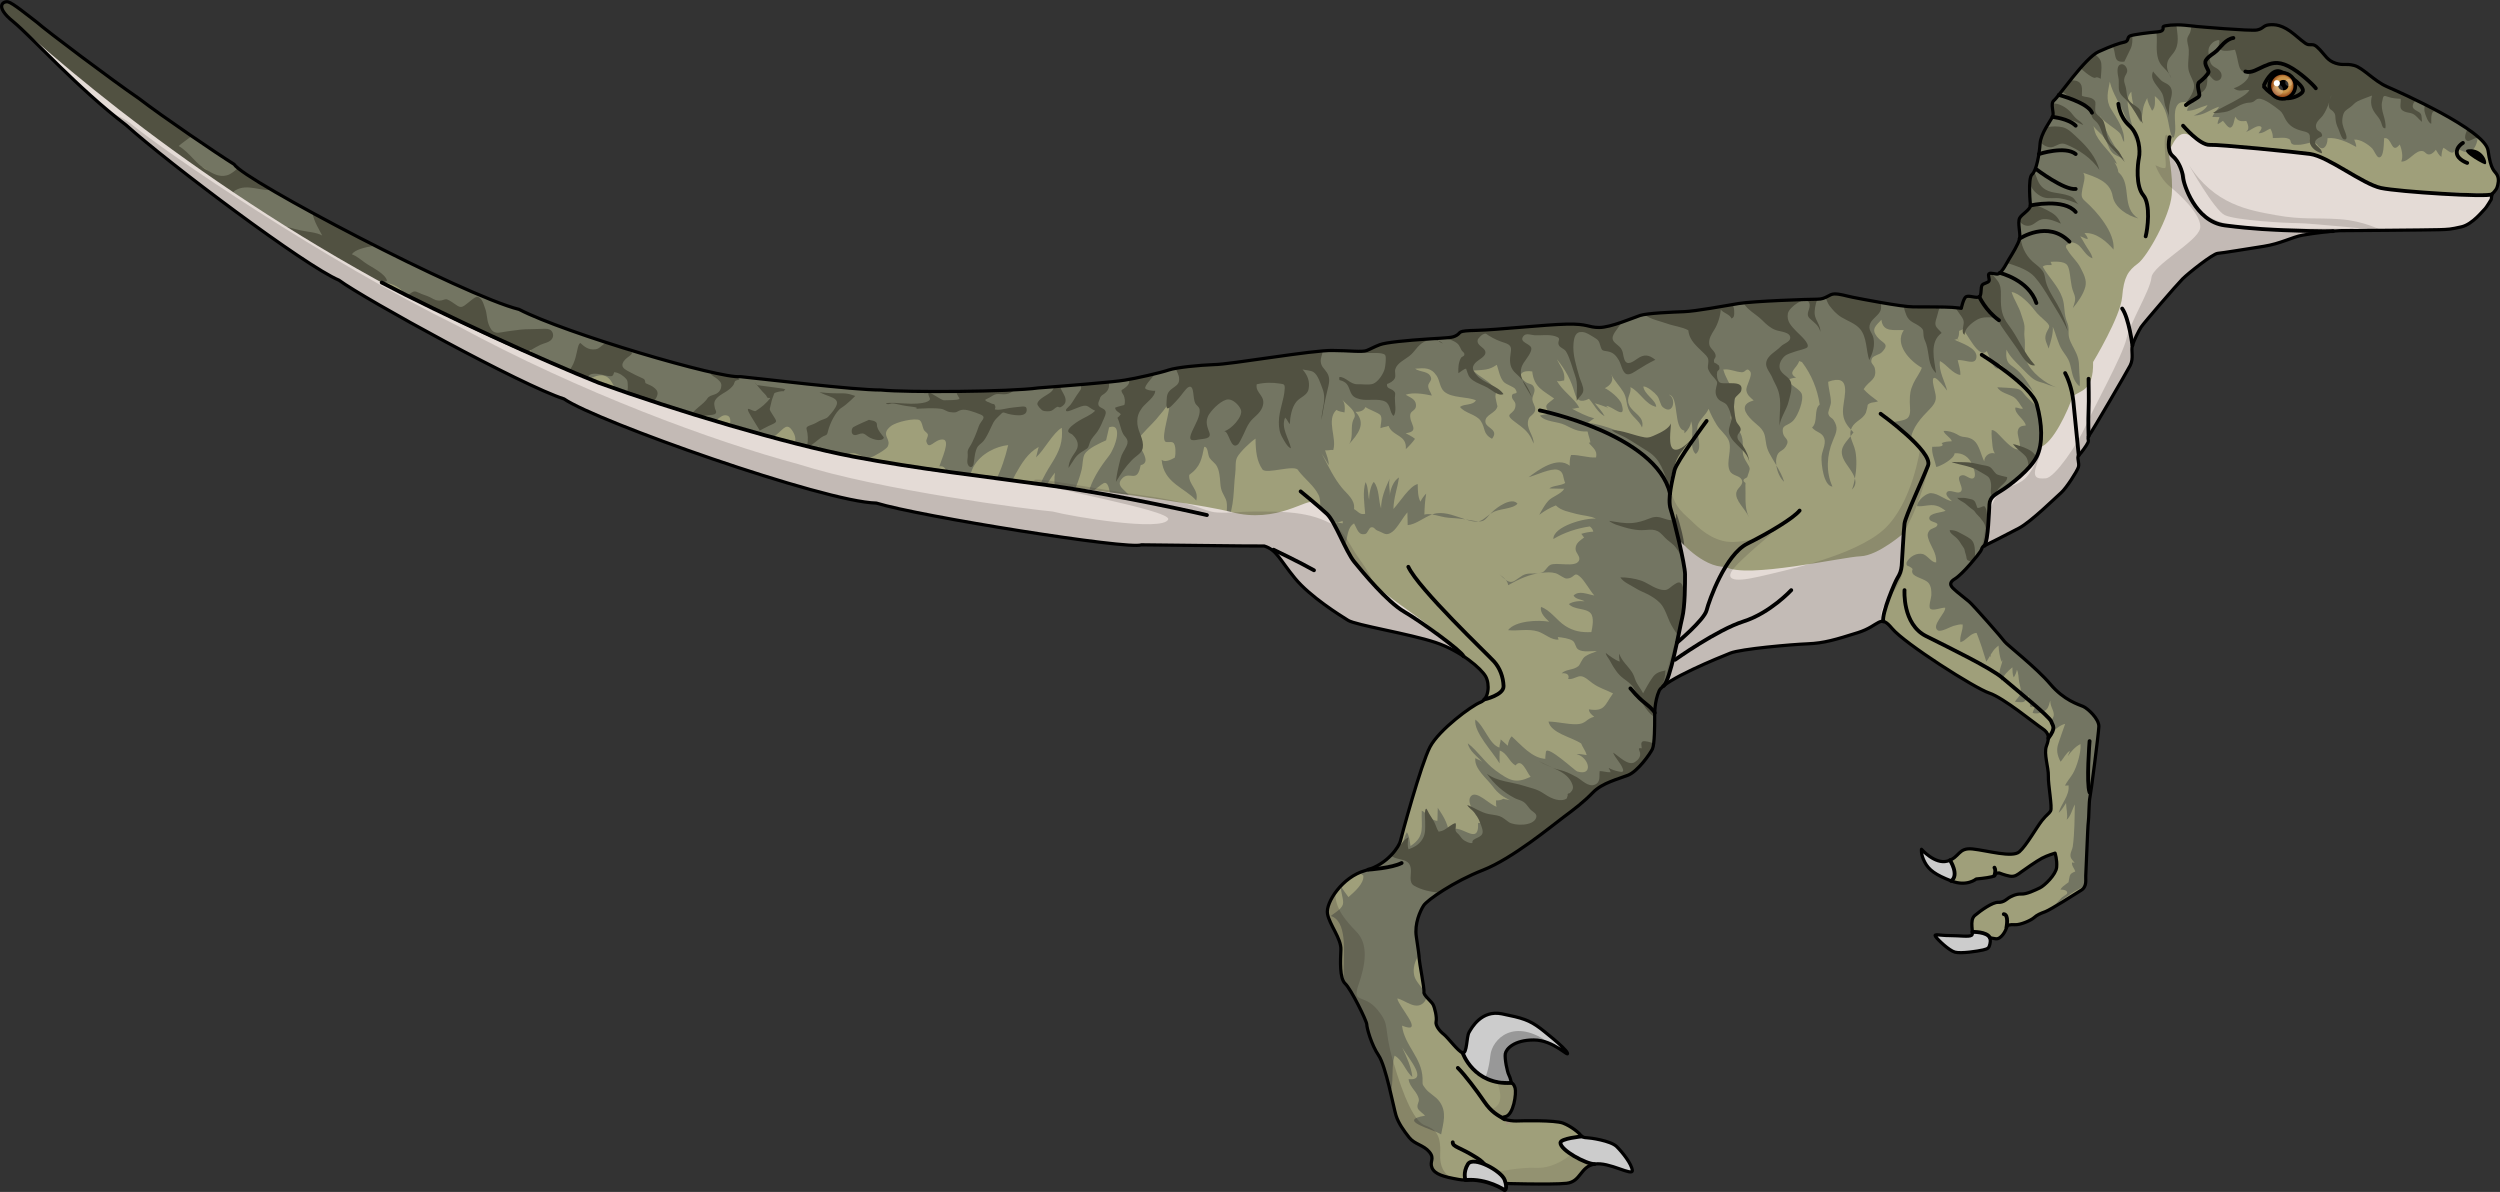 <?xml version="1.0" encoding="utf-8"?>
<!-- Generator: Adobe Illustrator 16.0.0, SVG Export Plug-In . SVG Version: 6.00 Build 0)  -->
<!DOCTYPE svg PUBLIC "-//W3C//DTD SVG 1.1//EN" "http://www.w3.org/Graphics/SVG/1.1/DTD/svg11.dtd">
<svg version="1.1" id="Layer_1" xmlns="http://www.w3.org/2000/svg" xmlns:xlink="http://www.w3.org/1999/xlink" x="0px" y="0px"
	 width="651.979px" height="310.851px" viewBox="0 0 651.979 310.851" enable-background="new 0 0 651.979 310.851"
	 xml:space="preserve">
<rect x="0" y="0" width="651.979" height="310.851" fill="#333333" stroke="none"/>
<g>
	<path fill="#9F9F7A" d="M347.57,91.404c4.25,0,7.625,0.5,8.875,0s1.75-0.875,3.375-1.5s7-1.125,12.625-1.5s6.25-0.25,7.5-1
		s-0.125-1.125,5.125-1.25s17.875-1.5,23.5-1.625s5.5,0.875,8.5,0.875s8.75-2.5,10.625-3.125s8.375-0.875,11.5-1
		s10.5-1.5,14.25-2.125s18.125-1.125,20.5-1.125s3-1.375,4.5-1.375s2.875,0.5,4.75,0.875s12.75,2.5,15.75,2.5s8.375,0,10.125,0.125
		s2.414,0.25,2.414,0.25s0.541-2.548,1.212-3c0.726-0.489,2.767,0.479,3.499,0c0.664-0.434,0.273-2.449,0.751-3.084
		c0.303-0.402,1.469-0.58,1.749-1c0.267-0.397-0.339-1.577,0-1.916c0.442-0.441,1.944,0.285,2.5,0
		c1.05-0.539,2.135-2.827,2.75-3.834c0.783-1.279,2.414-3.871,2.75-5.332c0.299-1.301-0.581-4.134,0-5.334
		c0.477-0.984,2.834-2.239,2.834-3.334c0,0-0.75-7.082,0.417-8.082s1.916-5.417,2.083-8c0.167-2.584,2.667-5.917,3.25-7
		c0.583-1.084-0.749-3.418,0.417-4.334s8.083-11.083,11.583-12.666c3.5-1.584,5.5-2.25,6.75-2.5s0.583-1.334,1.583-1.668
		c1-0.332,4.833-0.833,7-1c2.167-0.166,1.251-1.166,1.584-1.416s2.834-0.584,5.5-0.334s3.166,0.334,3.166,0.334
		s14.083,1.25,15.75,0.916c1.667-0.332,1.584-1.176,3.084-1.338s3.584-0.078,6.667,2.506c3.083,2.582,3.166,2.666,4.083,2.666
		s1.249-0.083,2.583,1.334c1.334,1.416,2.001,2.833,4.084,3.5c2.083,0.666,2.583-0.001,4.833,0.582c2.25,0.584,5.25,4.084,8.5,5.5
		c3.25,1.418,25.666,11.334,26.416,16.668c0.75,5.332,1.668,5.166,2.334,6.332c0.666,1.168,0.25,2.584,0,3.334
		s-1.334,1.75-1.334,1.75l-0.166,1.334c0,0-1.334,2.25-1.667,2.5s-3.166,3.999-6.083,4.666s-3.334,0.666-5.917,0.75
		s-24.417,0.25-25.75,0.25s-7,0.667-9.75,1.167s-5.832,2.25-10.166,2.917c-4.334,0.666-10.75,1.75-12,1.833
		s-7.667,5.167-9.167,6.667s-10.249,11.666-10.833,12.583s-1.833,3.417-2.25,4.75s0.416,3.333-0.584,5.25
		s-10.001,17.333-10.667,18.167c-0.666,0.832,0,1.166-0.333,1.916s-1.834,2.834-2.417,3.334s0.25,2-0.083,3.083
		s-3.167,5.5-4.5,6.667c-1.333,1.166-7.833,7.583-11,9.25c-3.167,1.666-8.25,4.25-9,4.583s-0.5,0.583-1,1.417
		c-0.5,0.832-4.667,6-6.75,7.25s-0.5,2.333,0,2.833s2.666,2.166,3.75,3.083c1.084,0.918,8.833,9.75,9.25,10.418
		c0.417,0.666,8.334,6.832,11.917,11.082s7.416,5.334,8.583,5.834s4.168,3.25,4.084,5.25s-2.084,17.5-2.334,18.5
		s-0.251,5.5-0.417,6.416s-0.583,13.168-0.666,14c-0.083,0.834,0.416,2.75-1.167,3.75s-7.999,5.084-9.333,5.584
		s-2.166,0.832-3,1.582s-3.584,1.918-4.917,1.834s-2.25,0.082-2.25,0.666s-1.333,3.25-2.833,3s-1.5-0.25-1.5-0.25s0.25,0.75,0,1.668
		c-0.25,0.916-0.333,1.166-1.75,1.5c-1.417,0.332-5.749,0.998-7.333,0.582s-4.501-3.25-5.084-4.082c-0.583-0.834,1-0.25,3.667-0.25
		s5.083,0.416,5.75-0.084s-0.75-3.834,0.833-5.166c1.583-1.334,4.666-3.5,6.083-3.416c1.417,0.082,2.333-0.918,2.75-1.168
		s1.833-1.082,3.25-1c1.417,0.084,3.584-0.998,4.834-1.582s4.251-3.5,4.417-5.418c0.166-1.916-0.417-3.666-0.417-3.666
		s-2.001,0.582-3.417,1.332s-4.499,2.918-5.416,3.584s-1.666,1.334-3,1.084s-2.75-0.834-2.75-0.834s-0.75,0.084-1,0.084
		s0.416,0.584-0.917,0.916c-1.333,0.334-4.083,0.584-4.083,0.584s-2.416,2.082-6.5,0.5c-4.084-1.584-5.834-2.834-6.917-4.918
		c-1.083-2.082-0.833-3.332-0.833-3.332s3.5,3.998,6.75,3.082s2.75-3.582,6.583-3.166s10.334,2.334,12.167,0.75
		s4.583-6.5,5.916-8.166s1.75-1.668,2.25-2.5c0.5-0.834-0.666-6.916-0.583-9.084c0.083-2.166-1.25-5.834-0.5-7.834
		s0.832-3.332-1.084-4.582s-10.083-8-13.833-9.25s-22.083-12.918-25.333-16.834s-3.084-0.75-8.917,1.084
		c-5.833,1.832-8.833,2.75-13.083,2.916s-17.417,1.332-20.167,2.416s-17.333,7.002-18.583,9.834
		c-1.25,2.834-1.167,6.082-1.167,7.416s0,6.5-0.583,7.75s-3.834,5.834-6.334,6.834s-6.749,2-9.166,4.5s-4.833,4.334-7.75,6.5
		s-13.251,10.75-20.917,13.75s-14.584,7.834-15.5,9.25s-2.416,4.75-1.916,8.084s0.75,5,0.75,5.75s1.417,8,1.25,8.75
		s1.833,2.334,2.333,3.166c0.5,0.834,1.083,3.5,0.833,4.5s0.916,2.5,2,3.334s3.75,4.5,4.917,4.834
		c1.167,0.332,0.999-4.168,1.666-5.334s3.251-5.916,8.584-4.834c5.333,1.084,7.083,1.584,10.083,3.834c0,0,6.416,4.973,6.979,6.352
		c0.563,1.377-3.563-3.373-8.75-3.373s-7.25,2.371-7.438,3.623s0.5,4.689,0.938,5.502s0.625,2.063,0.625,2.063s0.625,0.063,1,1.375
		s-0.375,7-2.563,7.438s1.313,1.188,2.875,1.125s10.063-0.25,12.188,0.563s4.313,2.625,4.563,3.125s1,0.688,1.688,0.688
		s6.188,0.75,7.75,2.313s3.875,4.5,4.063,6.188s-6.125-2.313-9.875-1.625s-3.5,4.563-7.25,5s-18.25,0-18.25,0
		s-2.188-0.813-2.875-1.5s-3,1.188-7,0.5s-6.313-1.375-7-3.063s0.813-2.313-0.688-4.125s-3.813-1.938-5.25-3.75
		s-2.813-3.75-3.438-5.75s-2.626-12.834-4.542-15.666c-1.916-2.834-3.083-7.209-3.083-8.084s-4.125-9.25-5.625-10.625
		s-1.25-6-1.125-8.875s-3-6.5-3.5-9.375s3.875-9.625,9.875-11.25s8.875-6.5,9.125-7.625s5.375-20.125,7.75-24.625
		s10.875-10.75,13.125-11.625s2.5-4.75,1.375-6.75s-6.375-6.625-13.125-8.875s-20.75-4.5-22.75-5.75s-9.875-6.125-13.875-11
		s-4.748-7.385-7.998-8.385c-2.804,0.059-29.85-0.308-32.048-0.312c-2.991,1.379-57.987-7.447-69.103-10.882
		c-13.563-0.29-73.006-21.31-81.444-27.163c-10.937-3.482-51.895-25.967-58.712-30.975c-8.695-3.638-44.438-30.472-55.488-40.436
		C20.479,23.217,8.302,9.635,3.432,5.626c-5-4.026-2.53-5.397-1.335-5.134c1.2,0.263,5.162,3.512,7.571,5.351
		C11.897,7.864,29.604,21.174,36.2,25.663c6.211,4.784,20.642,14.572,24.856,17.184c2.551,4.223,59.945,34.281,74.332,37.847
		c11.953,6.212,52.561,18.162,57.691,17.531c4.492,0.421,29.679,3.526,36.682,3.485c6.684,0.671,33.762,0.486,40.982-0.538
		c7.025-0.529,19.881-1.54,22.604-2.041c2.698-0.403,9.336-1.915,11.464-2.645c2.118-0.691,7.86-1.25,11.832-1.403
		C320.568,95.094,342.674,91.228,347.57,91.404z"/>
	<path fill="#737562" d="M482.623,113.759c0.252-0.316,0.508-0.65,0.757-1.01c-0.241-0.234-0.464-0.462-0.674-0.687
		C482.529,112.64,482.526,113.204,482.623,113.759z M390.992,149.796c0.593,0.429,1.132,1.013,1.704,1.438
		C392.241,150.667,391.603,150.183,390.992,149.796z M463.243,121.347c0.213,1.649,0.979,3.368,2.041,4.306
		C464.901,124.274,464.069,122.751,463.243,121.347z M646.193,35.644c-0.555-0.477-1.178-0.963-1.857-1.455
		c-0.022-0.017-0.044-0.032-0.066-0.049c-0.219-0.157-0.443-0.315-0.672-0.475c-0.031-0.021-0.063-0.043-0.096-0.064
		c-1.24-0.854-2.625-1.719-4.078-2.568c-0.008-0.005-0.016-0.01-0.023-0.014c-1.47-0.858-3.008-1.702-4.536-2.506
		c-0.011-0.006-0.022-0.012-0.033-0.018c-1.505-0.791-2.999-1.543-4.407-2.231c-0.049-0.023-0.097-0.048-0.145-0.071
		c-0.25-0.121-0.498-0.242-0.742-0.359c-0.047-0.023-0.094-0.045-0.141-0.067c-0.752-0.362-1.471-0.704-2.146-1.02
		c-0.054-0.025-0.108-0.052-0.161-0.075c-0.175-0.082-0.344-0.16-0.512-0.238c-0.11-0.052-0.221-0.103-0.328-0.152
		c-0.143-0.065-0.282-0.131-0.419-0.193c-0.126-0.058-0.248-0.113-0.368-0.168c-0.109-0.05-0.221-0.101-0.324-0.148
		c-0.225-0.102-0.443-0.201-0.646-0.293c-0.021-0.01-0.039-0.018-0.059-0.026c-0.201-0.091-0.392-0.176-0.57-0.256
		c-0.04-0.018-0.077-0.034-0.116-0.052c-0.14-0.063-0.271-0.121-0.396-0.176c-0.057-0.025-0.111-0.049-0.164-0.072
		c-0.106-0.047-0.205-0.092-0.298-0.132c-0.042-0.019-0.087-0.038-0.126-0.056c-0.117-0.052-0.228-0.1-0.317-0.139
		c-3.25-1.416-6.25-4.916-8.5-5.5c-2.25-0.583-2.75,0.084-4.833-0.582c-2.083-0.667-2.75-2.084-4.084-3.5
		c-1.334-1.417-1.666-1.334-2.583-1.334s-1-0.084-4.083-2.666c-3.083-2.584-5.167-2.668-6.667-2.506s-1.417,1.006-3.084,1.338
		c-1.667,0.334-15.75-0.916-15.75-0.916s-0.5-0.084-3.166-0.334s-5.167,0.084-5.5,0.334s0.583,1.25-1.584,1.416
		c-2.167,0.167-6,0.668-7,1c-1,0.334-0.333,1.418-1.583,1.668s-3.25,0.916-6.75,2.5c-3.5,1.583-10.417,11.75-11.583,12.666
		s0.166,3.25-0.417,4.334c-0.583,1.083-3.083,4.416-3.25,7c-0.167,2.583-0.916,7-2.083,8s-0.417,8.082-0.417,8.082
		c0,1.095-2.357,2.35-2.834,3.334c-0.581,1.2,0.299,4.033,0,5.334c-0.336,1.461-1.967,4.053-2.75,5.332
		c-0.615,1.007-1.7,3.295-2.75,3.834c-0.556,0.285-2.058-0.441-2.5,0c-0.339,0.339,0.267,1.519,0,1.916
		c-0.28,0.42-1.446,0.598-1.749,1c-0.478,0.635-0.087,2.65-0.751,3.084c-0.732,0.479-2.773-0.489-3.499,0
		c-0.671,0.452-1.212,3-1.212,3s-0.664-0.125-2.414-0.25s-7.125-0.125-10.125-0.125s-13.875-2.125-15.75-2.5s-3.25-0.875-4.75-0.875
		s-2.125,1.375-4.5,1.375s-16.75,0.5-20.5,1.125s-11.125,2-14.25,2.125s-9.625,0.375-11.5,1s-7.625,3.125-10.625,3.125
		s-2.875-1-8.5-0.875s-18.25,1.5-23.5,1.625s-3.875,0.5-5.125,1.25s-1.875,0.625-7.5,1s-11,0.875-12.625,1.5s-2.125,1-3.375,1.5
		s-4.625,0-8.875,0c-4.896-0.176-27.002,3.69-30.926,3.679c-3.972,0.153-9.714,0.712-11.832,1.403
		c-2.131,0.73-8.766,2.243-11.464,2.645c-2.724,0.501-15.579,1.512-22.604,2.041c-0.451,0.064-0.98,0.125-1.576,0.182
		c-8.949,0.863-33.141,0.988-39.406,0.356c-2.563,0.015-7.563-0.392-13.091-0.934c-9.577-0.938-20.743-2.284-23.591-2.552
		c-5.129,0.633-45.739-11.319-57.691-17.531c-13.487-3.343-64.775-29.971-73.234-36.765c-0.564-0.453-0.938-0.818-1.098-1.082
		c-1.236-0.766-3.353-2.15-5.879-3.843c-6.094-4.08-14.588-9.959-18.978-13.341C29.604,21.174,11.897,7.864,9.668,5.843
		C8.463,4.924,6.87,3.652,5.429,2.577S2.697,0.625,2.097,0.493c-0.407-0.09-0.958,0.016-1.315,0.347
		C0.422,1.172,0.26,1.736,0.658,2.578c0.365,0.774,1.196,1.779,2.773,3.049C5.148,7,7.694,9.543,10.824,12.662
		c2.525,2.5,5.414,5.358,8.54,8.309c7.326,4.154,13.782,7.297,16.181,8.247C42.426,32,49.252,43.69,49.354,43.694
		c3.062-0.73,5.281,0.196,4.998,2.324c-0.122,0.906-1.083,1.597-0.89,2.57c0.075,0.384,0.267,0.704,0.526,0.985
		c0.376,0.285,0.749,0.569,1.127,0.855c0.611,0.362,1.287,0.688,1.857,1.08c1.411,0.963,2.608,2.053,3.799,3.146
		c2.152,1.592,4.295,3.156,6.393,4.666c1.989,0.896,4.253,1.427,6.157,2.384c1.898,0.954,3.413,2.202,5.564,2.925
		c3.073,1.04,6.629,1.375,9.655,2.337c2.745,0.873,3.313,2.623,3.721,4.947c0.174,0.962-0.499,2.258-0.41,3.184
		c0.574,0.348,1.195,0.725,1.854,1.126c2.42-0.034,4.675-2.384,6.977-2.41c1.486-0.011,4.43,1.599,4.572,2.745
		c0.067,0.597-1.017,1.327-1.088,1.889c-0.139,1.053,0.293,1.357,0.686,2.215c0.625,1.37,1.395,2.528,2.314,3.531
		c2.213,1.228,4.514,2.488,6.852,3.751c0.688,0.17,1.397,0.321,2.176,0.436c2.438,0.353,4.227,1.061,6.774,0.541
		c1.839-0.377,3.56-1.333,5.135-0.742c2.021,0.752,2.251,3.175,4.688,3.715c1.862,0.408,3.785-0.423,5.743-0.7
		c-0.225,1.175-2.559,5.549-2.977,7.709c0.641,0.293,1.265,0.582,1.875,0.857c1.903-1.024,4.143-3.832,4.826-4.77
		c-0.15,1.798-1.065,5.728,0.42,7.121c0.363,0.161,0.717,0.314,1.056,0.463c1.492,0.139,4.145-0.815,5.5-1.401
		c2.159-0.922,4.97-3.042,7.128-3.278c2.788-0.307,3.572,2.627,4.381,4.213c0.414,0.835,0.793,10.297,4.749,6.088
		c0.753-0.814-0.553-1.48,0.313-2.504c1-1.198,1.828-0.814,2.933-0.732c3.131,0.218,3.458,1.168,2.489,3.788
		c-0.891,2.374-0.33,1.314,0.598,2.587c0.82,1.125,0.197,2.218,2.607,1.486c3.559-1.074,6.882-5.53,10.301-4.145
		c0.639,0.256,0.433,1.258,1.354,1.18c0.723-0.061,1.893-1.487,2.858-1.547c1.874-0.113,1.642,1.721,1.238,3.271
		c-0.424,1.682-1.843,3.454-2.012,5.051c-0.118,1.159,0.175,3.187,0.783,4.108c0.104,0.035,0.208,0.07,0.312,0.104
		c2.071-1.909,4.004-5.652,6.846-6.43c2.357-0.649,3.482,1.298,6.141-0.833c2.256-1.823,2.965-3.577,4.556-0.979
		c1.093,1.784,0.478,2.916,0.065,5.306c-0.265,1.549-0.625,5.475,0.895,5.942c2.334,0.707,2.783-4.184,4.139-6.046
		c2.352-3.223,1.941,0.242,2.163,2.01c0.252,2.035,0.928,3.25,2.143,4.665c0.902,1.051,2.304,2.015,4.236,1.666
		c0.752-1.594-1.167-5.954,0.651-7.478c1.838-1.554,4.016,1.207,5.902,0.67c0.912-0.254,4.157-2.164,4.502-2.862
		c1.047-2.101-2.023-3.004,0.742-5.275c1.549-1.271,6.405-2.205,7.526-1.638c0.703,0.37,0.786,1.895,1.204,2.619
		c0.208,0.361,0.943,0.745,1.008,1.182c0.07,0.492-0.509,1.355-0.405,1.751c0.688,2.571,2.038-0.59,4.29-0.495
		c2.106,0.083-0.314,5.084-0.907,7.029c2.479-0.541,2.314,3.896,1.944,5.771c-0.328,1.699-1.188,3.405-0.902,4.954
		c0.177,0.979,0.92,1.5,0.99,2.489c3.562-0.232,5.587-10.639,6.824-13.024c1.971-3.655,6.178-5.469,9.104-5.752
		c-0.756,3.186-1.765,6.369-3.421,9.587c-1.354,2.638-3.243,6.39,0.979,4.578c2.283-0.989,3.042-4.277,4.351-6.584
		c1.525-2.683,3.145-5.502,6.038-7.101c-0.19,0.894-0.479,1.829-0.678,2.722c2.146-1.919,4.41-6.427,6.717-7.716
		c0.297,3.591-0.465,5.854-2.746,9.452c-2.165,3.407-3.582,6.454-4.459,9.956c2.384-2.217,3.506-5.5,5.429-7.707
		c-0.478,3.039,0.358,5.476,0.639,8.143c0.12,1.182,0.985,2.513,0.539,3.828c2.601-3.779,4.886-9.013,5.805-12.89
		c0.239-0.992,0.206-2.969,0.731-3.872c0.97-1.643,4.187-2.985,5.615-3.647c0.292-1.123,0.502-2.268,0.784-3.389
		c3.692-1.264,1.722,5.188-0.07,7.479c-2.704,3.489-4.442,6.321-5.489,10.087c1.049-0.409,3.664-3.036,4.427-3.08
		c1.083-0.056,1.303,2.59,1.521,3.529c0.361,1.584,1.879,5.472,3.975,3.36c4.195-4.29-3.673-4.976-1.046-7.944
		c2.009-2.313,4.004,1.456,4.903-3.548c3.418-0.784-1.142-5.243-0.649-6.672c0.351-1.003,3.866-4.263,4.73-5.327
		c1.249-1.51,2.517-2.914,3.409-4.492c0.363,2.35-2.186,8.807-1.132,10.262c0.353,0.479,1.752-0.125,2.251,0.459
		c0.54,0.621,0.596,2.646,0.303,3.791c-1.247,0.723-2.686,1.257-3.432,0.555c0.486,6.104,6.074,7.278,9.029,10.634
		c0.752-2.913-2.074-4.103-1.836-6.675c3.059-2.23,3.262-4.311,3.901-7.324c1.093-0.046,0.849,1.997,1.403,2.867
		c0.534,0.824,1.369,1.273,1.864,2.115c0.671,1.149,0.831,2.864,0.945,4.55c0.146,2.143,0.785,2.646,1.448,4.172
		c0.637,1.468-0.068,4.229,0.291,5.974c2.047-4.223,1.625-8.783,2.149-12.709c0.203-1.553-0.075-3.113,0.497-4.242
		c0.705-1.374,3.639-4.176,4.791-4.864c0.035,3.36,0.32,5.838,1.793,8.005c0.978,1.441,8.832-1.533,9.404,0.369
		c1.484,1.97,4.205,4.039,5.269,6.364c1.003,2.195-0.437,4.847,1.695,6.555c0.801,0.642,1.948,0.773,3.107,0.568
		c-1.274,0.67,1.234,4.75,2.234,5.48c0.539-1.739,0.437-4.213,2.198-5.237c0.798,1.375,1.094,3.221,2.943,2.752
		c0.593-0.15,0.93-1.638,1.504-1.735c0.857-0.146,0.927,0.6,1.673,0.868c1.758,0.632,2.175,1.53,3.85,0.316
		c1.289-0.935,2.729-3.731,3.939-5.083c0.056,1.085,0.012,2.229,0.074,3.32c2.108-0.137,4.171-1.994,6.36-2.777
		c-0.716-0.107-1.403-0.137-2.009,0.037c0.052-1.891,0.167-3.703,0.477-5.477c-0.609,0.601-1.131,1.333-1.505,2.115
		c-0.692-1.3-0.677-3.023-0.705-4.6c-2.081,0.449-4.759,4.837-6.339,6.496c0.058-2.953,1.102-5.501,1.442-8.222
		c-1.463,0.928-2.248,3.078-2.409,4.802c0.167-1.586-0.431-2.971,0.018-4.508c-1.142,2.353-2.25,5.107-2.276,7.745
		c-0.722-1.95-0.384-5.073-1.897-6.887c-0.834,0.938-1.243,3.305-1.217,4.658c-0.357-1.446-0.219-3.435-0.932-4.592
		c-0.817,2.56-0.28,5.696-0.098,8.271c-1.436,0.369-1.949-0.758-2.9-1.231v-0.002c0.306-2.465-1.792-3.881-3.182-5.581
		c-2.002-2.448-3.356-5.289-4.836-8.079c-0.144-0.271-0.266-0.529-0.384-0.787l1.792,2.987c0.064-1.352-0.599-2.692-0.948-3.874
		c0.649,0.109,1.48-0.178,2.137-0.079c1.001-3.151-1.897-7.835,0.819-10.452c0.616,0.417,1.45,0.515,2.117,0.658
		c0.163-1.152,0.132-2.477-0.611-3.376c0.807,1.032,2.636,2.257,3.101,3.419c0.528,1.32-0.138,1.22-0.445,2.688
		c-0.37,1.768,0.239,4.192-0.935,5.611c2.383-2.643,4.675-5.404,1.757-8.507c1.064,0.075,2.194-0.269,2.598-1.24
		c0.755,0.594,3.476,1.528,3.893,2.105c0.593,0.821,0.011,2.396,0.014,3.407c0.644-0.297,1.563-0.34,2.117-0.611
		c1.055,2.868,4.791,2.198,4.505,6.068c0.785-0.7,1.765-1.798,2.391-2.671c-0.714-0.625-1.604-1.002-2.428-1.476
		c3.949-0.517,0.82-2.518,1.201-4.903c0.166-1.04,1.597-0.971,1.489-2.484c-0.113-1.596-1.663-1.963-2.701-2.649
		c2.034-0.712,4.778-0.188,6.826,0.219c-0.226-0.75-0.884-1.557-0.951-2.416c-0.065-0.831,0.964-1.431,0.751-2.203
		c-0.528-1.918-2.889-1.38-4.153-2.399c2.469-0.184,4.147-0.351,5.609,1.856c0.86,1.298,0.815,3.151,2.008,4.153
		c2.056,1.727,5.892,1.222,8.249,2.258c-0.885,1.402-3.05,0.827-4.166,1.714c1.23,1.65,4.238,1.904,5.422,3.667
		c1.294,1.928,0.46,3.318,2.931,4.638c1.916-2.438-1.559-2.755-1.724-4.369c-0.205-2.01,2.818-2.182,3.15-4.187
		c-0.041,0.246-0.5-2.113-0.515-2.203c-0.13-0.833,0.363-1.161-0.173-2.19c-1.029-1.977-4.186-3.215-5.62-4.846
		c2.618-0.196,4.041-0.029,6.124-1.499c0.491,1.349,0.74,3.155,1.696,4.338c0.737,0.912,2.715,1.275,3.186,2.068
		c0.987,1.664-0.851,0.563-0.935,1.714c-0.077,1.055,0.96,1.287,0.935,2.387c-0.065,2.767-3.494,1.903-0.188,4.353
		c2.569,1.903,3.788,2.735,4.899,5.67c0.164-2.133-2.152-3.92-1.307-6.351c0.352-1.012,1.563-1.176,1.742-2.448
		c0.132-0.936-0.702-1.706-0.745-2.693c-0.044-1.015,0.814-1.858,0.488-2.937c-0.423-1.396-1.406-0.871-2.459-1.769
		c-2.225-1.895-0.514-2.987,1.934-2.601c0.454,4.144,2.753,4.931,5.703,7.048c-1.676,1.521-3.052,1.583-1.034,3.947
		c-0.824,0.178-1.787,0.233-2.654,0.521c1.342,1.709,4.529,1.471,6.535,2.455c2.126,1.041,3.246,1.771,5.886,1.695
		c0.191,0.994,0.605,1.934,0.736,2.859c-0.141,0.028-0.282,0.056-0.423,0.083c0.959,1.262,2.326,1.929,1.896,3.838
		c-2.253,0.101-4.385-0.744-6.528-0.654c-0.344,0.843-0.379,1.876-0.331,2.81c-3.238-2.601-8.235,1.109-10.715,2.979
		c1.767-0.451,5.833-2.431,7.568-1.926c1.71,0.498,1.306,2.1,1.958,3.443c-1.24,0.787-3.187,0.606-4.136,1.422
		c1.275,0.075,2.6,0.013,3.877,0.079c-0.753,1.377-3.093,2.001-4.147,3.139c-0.794,0.855-1.757,2.521-2.355,3.659
		c1.311-0.996,2.761-1.84,4.326-2.459c1.356,1.411,3.562,1.71,5.391,2.234c1.425,0.408,3.731,0.491,5.042,1.236
		c-2.625-0.294-11.11,1.943-11.091,5.299c2.893-1.732,6.143-2.785,9.512-3.283c0.463,0.344,0.804,0.821,0.901,1.356
		c-1.072,0.062-2.104,0.258-3.133,0.581c0.2,0.157,0.496,0.726,0.745,0.932c-1.048,0.852-2.202,1.447-2.231,2.937
		c-0.024,1.229,1.526,2.077,0.806,3.255c-1.025,1.674-5.79,0.195-7.361,0.961c-0.828,0.402-1.299,1.572-2.014,1.909
		c-1.231,0.579-2.975,0.17-4.357,0.491c-1.333,0.311-2.628,1.852-3.66,2.023c-0.604,0.102-1.122-0.144-1.614-0.51
		c0.34,0.424,0.579,0.891,0.618,1.398c2.661-1.528,5.605-2.901,8.702-3.225c1.376-0.143,2.41-0.259,3.727,0.115
		c0.716,0.203,2.174,1.363,2.76,1.365c2.269,0.008,1.855-2.044,3.604-0.439c1.263,1.158,2.506,3.537,3.673,4.858
		c-1.729-0.273-4.027-1.423-5.402,0.024c0.645,1.055,1.879,0.896,2.886,1.494c-1.355-0.161-3.091,0.02-4.11,0.723
		c1.376,1.576,4.445,0.982,5.672,2.387c0.973,1.113,0.479,3.531,0.196,4.92c-2.612,0.133-4.657-0.236-6.824-1.623
		c-2.177-1.395-3.91-4.148-6.314-4.938c-0.321,1.574,1.14,2.924,2.142,3.854c-2.872-0.502-8.81-0.287-10.739,2.203
		c2.654,0.279,5.232-0.457,7.819,0.35c1.69,0.527,3.586,2.352,5.361,2.1c-0.061-0.244-0.154-0.395-0.201-0.648
		c0.958,0.074,3.122,0.373,3.921,0.99c0.729,0.564,0.663,1.74,1.379,2.223c1.265,0.852,3.407,0.371,4.901,0.471
		c-1.028,0.4-2.232,0.748-3.133,1.414c-0.768,0.566-1.25,2.098-1.689,2.467c-1.356,1.137-3.223,0.734-4.393,1.896
		c1.182-0.174,2.193,0.324,1.712,1.469c1.255,0.23,2.314-0.836,3.402-0.709c1.012,0.117,2.137,1.23,2.931,1.799
		c1.89,1.355,3.373,1.646,5.373,2.674c-2.197,3.021-2.108,4.826-6.307,4.158c0.04,0.838,0.772,1.451,1.405,1.926
		c-2.163,0.521-2.1,1.924-4.687,1.953c-2.461,0.027-4.826-0.656-7.25-0.697c0.672,3.037,5.872,3.984,8.512,5.707
		c0.438,1.059,1.194,2.01,1.465,3.037c-0.84-0.115-1.939-0.363-2.659-0.271c3.325,0.881,4.503,5.891,0.132,4.521
		c-0.513-0.162-7.753-6.895-8.109-5.121c-0.031,0.156-0.248,1.84-0.146,1.844c-3.488-0.141-6.443-3.76-8.775-5.865
		c-0.616,0.615-0.921,1.555-1.021,2.457c-0.554-0.469-1.26-1.166-1.868-1.668c0.014,0.719-0.355,1.404-0.329,2.145
		c-2.64-0.826-3.896-5.615-6.278-7.303c-0.5,3.252,4.611,8.473,6.326,11.424c-0.016-1.115-0.04-2.238,0.038-3.342
		c1.915,0.598,2.466,2.973,4.125,3.881c1.628-2.145,2.968,1.939,3.938,2.967c-3.967,1.826-5.414,1.049-9.152-1.664
		c-2.756-2-4.494-4.973-7.251-7.086c0.382,1.963,2.421,3.416,3.798,4.852c-0.514-0.406-1.293-0.646-1.821-0.982
		c-0.374,2.723,3.048,5.352,4.539,7.377c1.489,2.025,2.777,2.715,4.503,3.617c-0.542-0.178-1.23-0.207-1.762-0.393
		c-0.484,0.326-1,0.432-1.908,0.432c0.133,0.543-0.09,1.08,0.183,1.645c-1.795-0.463-5.364-4.559-6.774-2.66
		c-1.329,1.787,1.916,5.357,2.79,6.871c-0.286-0.008-0.576,0.018-0.85,0.02c0.301,6.814-5.177-0.943-7.632,2.33
		c-0.345-2.447-1.604-4.371-2.883-6.277c-0.078,1.115-0.02,2.27-0.086,3.381c-1.719,0.043-2.718-2.066-4.087-2.639
		c-0.21,4.104,1.029,6.648-2.934,9.225c-0.209-1.205-0.29-2.648-0.948-3.6c-0.745,1.217-0.976,3.02-1.487,4.133
		c-0.125-0.514-0.205-1.051-0.279-1.59c-0.027,0.082-0.063,0.174-0.107,0.273c-0.005,0.012-0.009,0.021-0.014,0.033
		c-0.04,0.09-0.087,0.186-0.139,0.289c-0.017,0.031-0.031,0.061-0.049,0.094c-0.048,0.09-0.102,0.186-0.158,0.283
		c-0.03,0.055-0.062,0.107-0.095,0.164c-0.053,0.088-0.109,0.176-0.169,0.268c-0.048,0.076-0.098,0.15-0.15,0.229
		c-0.057,0.084-0.115,0.168-0.177,0.254c-0.065,0.092-0.134,0.184-0.206,0.279c-0.06,0.08-0.121,0.16-0.186,0.24
		c-0.084,0.105-0.171,0.213-0.262,0.32c-0.064,0.076-0.129,0.152-0.197,0.23c-0.1,0.113-0.205,0.229-0.314,0.344
		c-0.068,0.074-0.138,0.148-0.211,0.223c-0.116,0.119-0.238,0.238-0.363,0.359c-0.076,0.072-0.15,0.145-0.229,0.217
		c-0.132,0.121-0.271,0.24-0.411,0.359c-0.082,0.07-0.162,0.141-0.248,0.211c-0.146,0.119-0.302,0.236-0.457,0.354
		c-0.09,0.068-0.178,0.137-0.271,0.203c-0.161,0.115-0.331,0.229-0.501,0.34c-0.099,0.064-0.193,0.129-0.295,0.193
		c-0.176,0.109-0.361,0.213-0.547,0.318c-0.105,0.059-0.207,0.121-0.316,0.178c-0.194,0.104-0.399,0.201-0.604,0.297
		c-0.109,0.053-0.214,0.107-0.325,0.156c-0.226,0.1-0.463,0.189-0.699,0.279c-0.102,0.039-0.197,0.082-0.301,0.119
		c-0.344,0.123-0.699,0.234-1.066,0.334c-0.16,0.043-0.313,0.104-0.471,0.154c-0.284,0.176-0.555,0.369-0.785,0.623
		c0.205,0.123,0.456,0.385,0.715,0.533c0.303,2.094-2.464,4.381-3.874,5.627c-0.618-0.779-1.353-1.92-1.91-2.713
		c-0.195,1.404,0.805,3.463,0.465,4.631c-0.353,1.211-2.234,2.268-3.181,3.004c4.315,1.252,3.401,9.428,3.401,13.41
		c0,1.225-0.062,2.414-0.095,3.57c0.137,0.266,0.297,0.488,0.484,0.66c1.5,1.375,5.625,9.75,5.625,10.625s1.167,5.25,3.083,8.084
		c0.122,0.18,0.243,0.393,0.365,0.633c0.046,0.09,0.093,0.201,0.139,0.301c0.075,0.162,0.151,0.318,0.228,0.5
		c0.051,0.123,0.102,0.266,0.153,0.396c0.07,0.18,0.141,0.355,0.211,0.551c0.049,0.137,0.098,0.285,0.146,0.428
		c0.071,0.211,0.144,0.416,0.214,0.639c0.045,0.137,0.088,0.283,0.132,0.426c0.075,0.242,0.15,0.486,0.225,0.738
		c0.036,0.125,0.071,0.252,0.107,0.377c0.081,0.287,0.163,0.572,0.242,0.867c0.025,0.092,0.05,0.186,0.075,0.279
		c0.09,0.336,0.179,0.674,0.267,1.016c0.012,0.047,0.023,0.092,0.035,0.139c0.1,0.393,0.198,0.783,0.293,1.174
		c0.172,0.115,0.346,0.225,0.52,0.322c0.519-2.771-0.013-6.096,0.807-8.707c2.176,1.152,2.795,4.045,4.638,5.547
		c-0.244-2.535-1.495-5.211-2.626-7.635c1.834,3.08,6.816,8.688,1.656,8.215c0.158,2.104,2.466,3.373,2.672,5.359
		c0.069,0.662-0.613,1.332-0.273,2.258c0.213,0.582,1.442,1.385,1.89,1.91c-7.585,1.27,2.062,3.498,4.192,4.883
		c0.596-3.15,1.515-5.783-0.375-8.5c-1.011-1.453-2.75-2.168-3.748-3.5c-0.971-1.293-0.663-0.994-0.725-2.682
		c-0.197-5.379-4.751-8.555-5.354-13.678c6.292,2.518-1.03-5.119-1.223-7.098c2.074,0.432,4.754,3.162,6.835,1.131
		c0.559-0.545,0.735-1.092,0.681-1.643c-0.002-0.002-0.002-0.004-0.004-0.006c-0.033-0.039-0.06-0.078-0.091-0.117
		c-0.07-0.09-0.136-0.178-0.194-0.262c-0.031-0.047-0.057-0.09-0.084-0.135c-0.049-0.08-0.086-0.158-0.117-0.232
		c-0.016-0.035-0.033-0.072-0.043-0.107c-0.032-0.104-0.049-0.203-0.029-0.287c0.008-0.039,0.01-0.104,0.011-0.172
		c0-0.029,0.001-0.057,0-0.09c-0.804-1.285-2.217-2.604-2.54-3.982c-0.501-2.139,0.25-3.875,1.197-5.563
		c-0.109-0.961-0.33-2.439-0.668-4.693c-0.5-3.334,1-6.668,1.916-8.084s7.834-6.25,15.5-9.25s18-11.584,20.917-13.75
		s5.333-4,7.75-6.5c0.282-0.291,0.594-0.559,0.92-0.813c0.105-0.082,0.218-0.154,0.327-0.232c0.232-0.166,0.469-0.328,0.717-0.48
		c0.128-0.078,0.258-0.152,0.391-0.227c0.246-0.141,0.496-0.273,0.752-0.4c0.129-0.064,0.257-0.129,0.389-0.191
		c0.281-0.131,0.564-0.256,0.85-0.377c0.104-0.043,0.206-0.09,0.311-0.131c0.939-0.381,1.872-0.705,2.734-1.004
		c0.152-0.053,0.304-0.105,0.451-0.156c0.767-0.658,1.576-1.303,2.488-1.955c1.091-0.779,2.127-1.541,3.121-2.344
		c0.114-0.143,0.225-0.285,0.332-0.426c0.015-0.018,0.029-0.037,0.043-0.055c0.094-0.121,0.183-0.242,0.271-0.361
		c0.03-0.041,0.062-0.082,0.091-0.123c0.078-0.107,0.152-0.211,0.226-0.314c0.036-0.051,0.072-0.102,0.106-0.152
		c0.065-0.092,0.128-0.184,0.188-0.273c0.037-0.055,0.073-0.109,0.108-0.162c0.053-0.08,0.104-0.158,0.152-0.232
		c0.037-0.061,0.072-0.115,0.107-0.172c0.039-0.064,0.08-0.129,0.115-0.188c0.038-0.064,0.071-0.123,0.105-0.182
		c0.023-0.043,0.052-0.088,0.073-0.129c0.052-0.094,0.097-0.18,0.131-0.254c0.583-1.25,0.583-6.416,0.583-7.75
		c0-0.105,0-0.223-0.001-0.352c0-0.1,0.001-0.191,0.001-0.303c0-0.174,0.002-0.357,0.006-0.559c0.001-0.092,0.005-0.186,0.008-0.281
		c0.004-0.141,0.01-0.283,0.016-0.434c0.007-0.145,0.016-0.291,0.025-0.445c0.012-0.184,0.025-0.369,0.043-0.561
		c0.012-0.129,0.025-0.258,0.04-0.389c0.026-0.234,0.056-0.475,0.093-0.717c0.002-0.012,0.003-0.023,0.005-0.035
		c0,0-0.003-0.006-0.005-0.01c-0.129-0.27-0.263-0.506-0.398-0.727c0.31-0.49,0.605-0.984,0.91-1.471c0-0.002,0-0.002,0-0.002
		c0.122-0.381,0.261-0.76,0.425-1.133c0.036-0.082,0.087-0.168,0.146-0.256c0.02-0.029,0.044-0.059,0.065-0.088
		c0.044-0.061,0.09-0.121,0.144-0.184c0.031-0.037,0.068-0.074,0.104-0.113c0.051-0.055,0.104-0.111,0.163-0.168
		c0.044-0.043,0.091-0.086,0.139-0.131c0.057-0.053,0.117-0.105,0.179-0.158c0.058-0.049,0.115-0.1,0.177-0.148
		c0.058-0.049,0.12-0.096,0.183-0.145c0.072-0.057,0.143-0.111,0.221-0.17c0.039-0.029,0.084-0.061,0.125-0.09
		c0.186-0.135,0.383-0.271,0.592-0.412c0.05-0.031,0.096-0.064,0.146-0.098c1.762-1.873,1.767-3.096,1.767-6.488
		c0-1.273-0.449-3.543,0.223-4.656c0.826-1.367,3.669-2.078,4.924-3.182c3.17-2.785,0.834-5.756-0.427-9.29
		c-1.135-3.18-1.393-6.454-2.57-9.56c-0.78-2.058-1.905-4.082-3.311-5.879c0.247-0.639,0.553-1.262,0.671-1.955
		c0.313-1.834-0.462-3.182-0.8-4.896c-0.541-2.752,0.309-5.812-0.606-8.384c-0.736-2.067-2.176-5.077-3.733-6.555
		c-2.03-1.926-5.069-1.961-7.247-3.679c0.104,0.006,0.209,0.017,0.313,0.032c-3.021-1.487-6.84-2.786-10.182-3.243
		c0.382-0.193,1.191-0.912,1.68-1.122c-2-0.538-3.993-1.54-5.799-2.521c0.603,0.014,1.239-0.267,1.862-0.275
		c-1.237-2.465-4.451-4.381-5.823-7.025c0.769,0.323,1.188-0.043,1.896-0.074c0.35-2.269-0.991-3.617-1.89-5.525
		c2.336,2.869,3.689,5.484,4.626,8.764c0.542,1.896,1.459,2.671,3.728,1.544c1.369,1.513,2.227,3.56,4.086,4.542
		c-0.592-1.194-1.695-2.328-2.544-3.374c1.108,0.268,2.323,0.784,3.467,1.161c-0.146-0.185-0.388-0.323-0.572-0.471
		c1.431-0.201,5.483,4.111,4.08-0.471c-0.461-1.506-3.201-3.67-4.386-4.17c1.455-0.691,2.502-2.008,1.658-3.608
		c0.85,1.731,2.197,2.994,3.163,4.595c0.925,1.533,0.703,2.846,1.321,4.412c0.815,2.066,2.754,2.895,3.568,4.871
		c0.769-2.921-2.378-3.703-3.376-5.875c-0.887-1.928,0.7-2.933,0.335-4.666c2.497,1.196,3.937,4.582,6.729,5.144
		c-0.014-1.786-3.111-3.181-3.356-5.323c1.008-0.04,2.911,1.554,3.592,2.411c0.738,0.931,0.793,2.421,1.513,3.011
		c2.801,2.292,3.551-2.479,1.547-3.26c2.754,0.246,1.117,8.895,4.052,9.349c0.033,0.165-0.04,0.556,0.079,0.679
		c0.815-0.738,1.606-1.914,1.657-3.101c0.991,2.344-0.691,6.896,1.231,8.527c2.024-1.548-0.034-5.331,0.491-7.371
		c0.412-1.6,2.167-2.76,2.869-4.406c0.557,1.468,1.311,2.851,2.093,4.148c0.843,1.397,2.419,2.58,3.065,3.93
		c1.141,2.383-0.729,5.785,0.35,8.083c0.638,1.36,2.506,1.171,3.084,2.26c0.75,1.413-1.066,2.025-1.357,3.365
		c-0.452,2.082,2.344,4.312,3.327,6.554c-1.065-2.06-0.945-4.296-0.94-6.554c0.001-0.608-0.064-1.962,0.005-2.399
		c0.022-0.141-0.628-0.351-0.519-0.783c0.138-0.542,0.87-0.478,1.008-0.919c0.801-2.562,0.936-1.787-0.494-4.222
		c-1.116-1.901-0.586-2.792-0.737-4.896c-0.133-1.848-0.854-2.742-1.95-4.155c-1.78-2.296-1.246-1.998-0.484-4.413
		c1.359-4.309-1.582-6.438-2.629-10.244c1.676-0.239,3.168,0.621,4.818,0.708c1.053,0.056,1.205-1.421,2.154-0.265
		c0.875,1.064-1.2,3.838-0.939,5.1c0.25,1.207,0.993,1.705,1.896,2.511c-2.858,0.768-2.914,2.362-1.108,4.441
		c1.835,2.113,3.719,2.566,4.119,5.338c0.392,2.71,0.515,3.112,1.898,5.452c0.31,0.524,0.653,1.092,0.999,1.678
		c-0.09-0.696-0.092-1.382,0.04-1.989c0.421-1.934,1.548-1.471,2.453-2.925c1.188-1.909-0.458-1.982-0.745-3.427
		c-0.482-2.435,1.221-1.691,2.777-3.428c1.115-1.243,2.736-5.248,2.081-6.88c-0.721-1.792-6.396-3.641-1.456-4.203
		c-2.449-1.358,0.319-2.475,0.795-4.314c0.239,0.098,0.49,0.186,0.743,0.252c2.485,3.273,4.029,7.054,4.624,11.092
		c-1.619,1.237-0.35,4.496-1.999,6c1.223,1.395,2.684,1.194,3.211,2.883c0.468,1.496-0.672,3.299-0.739,4.777
		c-0.086,1.902,0.553,7.572,2.857,7.729c-1.767-3.812-1.479-8.303,0.099-11.974c1.03-2.4,1.428-3.366,0.232-5.313
		c-0.479-0.78-1.188-0.688-1.426-1.775c-0.1-0.452,0.703-2.208,0.69-2.95c-0.03-1.78-0.646-3.524-0.715-5.322
		c6.185-2.279,4.17,3.704,3.892,6.804c-0.224,2.49,0.478,3.996,2.048,5.68c0.055-0.179,0.12-0.356,0.211-0.538
		c0.851-1.697,2.859-2.115,3.683-3.863c0.098-0.208,0.61-2.229,0.412-1.999c0.788-0.911,1.585-0.535,2.75-0.987
		c-1.214-0.916-2.709-1.982-3.748-3.175c1.424-2.299,3.545-2.382,2.925-5.398c-0.231-1.127-1.427-1.32-0.703-2.704
		c0.317-0.607,1.939-0.938,2.459-1.465c2.37-2.412,0.21-2.296-1.223-4.153c-1.536-1.989-0.278-2.803,1.182-4.382
		c0.357,3.37,3.299,2.574,5.843,2.705c-2.6,3.727,1.695,8.166,4.7,9.809c-0.468,1.333-1.583,2.718-2.221,4.113
		c-0.786,1.72-0.931,2.686-0.931,4.889c0,1.297,0.411,3.162-0.538,4.102c-0.818,0.81-3.426,0.85-4.516,1.279
		c1.846,0.875,5.161,2.188,5.315,4.527c0.213-3.215,2.846-5.99,4.947-8.121c2.047-2.074,1.749-3.043,1.143-5.464
		c-1.245-4.978,1.353-2.005,3.409,0.671c-0.614-2.505-2.259-5.021-1.895-7.75c1.806,0.945,3.269,3.31,5.32,3.644
		c0.091-1.328-0.429-2.618-0.688-3.864c1.777-0.261,4.589,1.526,4.888-0.719c0.339-2.543-4.286-3.828-5.811-4.654
		c0.352,0.052,0.615-0.031,0.813-0.213c0.143,0.217,0.288,0.434,0.42,0.642c-0.062-0.182-0.197-0.456-0.331-0.757
		c0.308-0.386,0.411-1.076,0.388-1.932c0.342-0.143,0.719-0.262,0.925-0.418c1.118,0.787,4.231,7.995,6.285,5.681
		c0.61,0.933,1.573,4.958,3.078,4.568c0.045-0.452,0.111-0.94,0.294-1.313c1.932,1.804,3.645,3.614,5.877,4.987
		c1.389,0.853,2.677,1.905,3.493,3.314c-1.515-2.458-3.148-5.449-5.518-7.189c-1.323-0.973-1.989-1.337-2.131-3.125
		c-0.038-0.48,0.023-1.053,0.057-1.63c0.799,1.764,2.494,3.337,3.726,4.573c1.063,1.064,2.45,2.623,3.749,3.379
		c0.839,0.489,2.011,0.656,2.874,1.025c0.875,0.373,1.768,0.565,2.695,0.883c-2.808-0.917-6.711-3.988-7.816-6.859
		c-0.759-1.97-0.233-4.205-0.531-6.24c-0.146-0.996,0.072-1.939-0.001-2.881c-0.079-1.012-0.565-2.055-0.843-3.031
		c-0.591-2.074-1.931-3.894-2.523-5.858c2.008,0.217,4.836,3.173,5.992,4.733c0.834,1.124,1.898,1.979,2.969,2.973
		c1.696,1.573,0.423,1.569-0.072,3.506c-0.34,1.331,0.396,2.291,0.76,3.514c0.491-1.45,1.285-4.046,1.085-5.679
		c0.904,2.002,1.311,4.341,2.509,6.195c0.72,1.114,1.508,1.977,1.902,3.241c0.73,2.337,0.583,4.415,2.572,6.115
		c0.243-1.454-0.1-3.246-0.1-4.746c0-2.045-0.329-3.195-1.277-4.994c-0.679-1.285-1.442-2.518-1.473-4.002
		c-0.024-1.19,0.139-1.793-0.385-3.001c-0.885-2.041-0.514-4.269-1.238-6.339c-1.1-3.143-3.604-5.38-5.114-8.131
		c0.657-0.576,1.545-0.375,2.344-0.421c-0.15-0.321-0.024-0.54-0.353-0.831c1.145-0.113,3.484-0.166,4.28,0.719
		c0.683,0.758,0.826,2.771,0.973,3.729c0.211,1.383,0.29,2.385,0.841,3.684c0.7,1.652,0.266,2.299-0.234,3.931
		c1.282-1.558,2.776-3.615,3.262-5.614c0.43-1.773-0.48-3.344-1.253-4.882c-0.894-1.778-2.385-2.938-3.374-4.628
		c-0.454-0.773-0.478-0.494-0.375-1.188c0.062-0.424,0.889-0.118,0.533-0.875c3.695-0.205,3.55,3.098,6.323,4.214
		c-0.091-1.13-1.431-2.689-1.981-3.744c-0.368-0.704-0.779-1.353-1.207-2.007c0.673,0.163,1.275,0.641,1.939,0.745
		c0.026-0.651-0.488-1.065-0.828-1.592c3.034-0.21,5.795,2.217,7.572,4.295c0.434-4.355-4.276-9.854-7.355-12.567
		c-1.211-1.067-1.02-1.563-0.775-3.211c0.167-1.13,1.031-3.261,0.21-4.242c3.413,1.188,7.037,2.266,7.689,6.084
		c0.518,3.027,3.884,5.124,6.737,5.833c-4.617-2.727-1.641-8.783-5.097-11.937c-0.048-0.043-0.1-0.074-0.149-0.114
		c-0.074-0.906-0.508-1.831-1.047-2.618c0.217,0.195,0.447,0.361,0.684,0.426c-1.231-2.809-4.081-4.819-5.462-7.596
		c-0.304-0.609-0.471-1.474-0.671-2.248c0.756,1.075,2.039,1.993,2.743,2.906c0.925,1.2,1.074,2.701,2.019,3.848
		c0.984,1.194,2.731,1.199,3.643,2.458c-2.688-3.11-5.182-7.743-6.758-11.854c1.233,1.733,4.012,3.197,5.133,4.374
		c0.691,0.726,0.678,1.826,1.211,2.391c0.191-3.253-1.826-5.989-3.45-8.649c-1.438-2.356-0.73-4.602-0.281-7.064
		c0.76,3.21,2.791,5.98,4,8.968c0.789,1.95,2.384,4.499,2.503,6.593c0.127-2.431-1.126-5.078-1.497-7.49
		c-0.293-1.912-0.873-3.897,0.601-5.445c0.192,2.629,0.931,5.695,2.428,7.91c0.562-1.474,0.371-3.152,0.972-4.664
		c0.214-0.536,0.49-1.098,0.751-1.617c0.121,1.247,0.74,2.235,1.271,3.338c0.963-0.861,0.762-2.643,0.707-3.838
		c2.593,2.135,3.222,4.998,3.768,8.064c0.223,1.25,1.021,4.563,1.5,1.523c0.318-2.022-0.609-5.566,0.619-7.246
		c0.748-1.022,1.519-0.627,2.506-0.875c0.578-0.146,1.131-0.584,1.743-0.614c-0.447,0.991-1.663,1.8-1.727,2.971
		c1.682,0.116,3.723-1.044,5.352-1.476c-0.559,1.292-2.368,2.117-3.586,2.75c2.7-0.059,4.153-1.566,6.582-2.333
		c-0.444,0.926-1.474,1.721-1.729,2.684c0.608,0.029,1.242,0.006,1.85,0.04c-0.156,0.57-0.581,1.176-0.459,1.841
		c0.453-0.242,0.924-0.566,1.347-0.88c0.368,0.362,1.272,1.826,1.875,1.779c0.954-0.074,1.047-2.189,1.375-2.849
		c0.644,1.325,1.649,1.218,2.856,1.105c0.43,0.929,0.954,2.156-0.09,2.834c0.978-0.198,2.479-1.563,3.486-1.478
		c1.11,0.095,0.351,1.115-0.208,1.855c1.1,0.076,2.116-0.807,3.058-1.221c0.46,0.746,0.69,1.601,0.67,2.471
		c1.288,0.064,3.56-0.408,4.452,0.423c0.241,0.225,0.114,0.786,0.525,1.099c0.432,0.328,0.901,0.222,1.406,0.248
		c1.158,0.06,2.112-0.323,3.203-0.519c-0.024-0.394,0.071-0.834,0.034-1.228c0.662,0.416,1.176,1.212,1.844,1.608
		c-0.018-0.046-0.113-0.272-0.125-0.324c1.256,2.527,2.957,1.213,2.91-1.269c2.463-0.295,5.41,1.098,7.488,2.285
		c0.017-0.688-0.3-1.309-0.512-1.912c1.566-0.154,3.701,1.27,4.737,2.357c0.422,0.443,1.035,2.133,1.639,2.259
		c1.46,0.303,1.31-4.099,1.422-4.989c2.113-0.423,1.817,4.482,4.056,1.641c0.553,1.22,0.944,3.174,0.407,4.445
		c1.938,0.237,3.656-3.13,5.618-2.712c0.668,0.143,0.858,0.962,1.75,0.859c0.666-0.077,1.262-0.706,1.656-1.208
		c0.386,0.632,0.792,1.48,1.45,1.829c0.059-0.769,0.103-1.708,0.544-2.357c1.283,0.719,2.517,2.39,3.246,0.125
		c1.09,0.319,2.352,1.418,3.632,0.896c1.345-0.55,1.878-2.212,2.12-3.883C646.225,35.67,646.208,35.658,646.193,35.644z
		 M350.132,135.847c0.01,0.216,0.026,0.434,0.055,0.648l-1.431-0.238C349.222,136.17,349.687,136.033,350.132,135.847z
		 M547.11,43.488c-0.002,0-0.005-0.001-0.005-0.001c-0.01-0.016-0.019-0.034-0.025-0.048
		C547.087,43.458,547.103,43.469,547.11,43.488z M483.743,124.805c-0.192,1.038-0.446,2.023-0.771,2.861
		C483.913,126.784,484.028,125.802,483.743,124.805z M543.279,184.238c-1.167-0.5-5-1.584-8.583-5.834s-11.5-10.416-11.917-11.082
		c-0.417-0.668-8.166-9.5-9.25-10.418c-1.084-0.917-3.25-2.583-3.75-3.083s-2.083-1.583,0-2.833s6.25-6.418,6.75-7.25
		c0.335-0.559,0.338-0.854,0.526-1.089c0.014-0.04,0.032-0.082,0.046-0.121c0.538-1.607,0.943-3.202,1.023-4.901
		c0.104-2.203-0.021-4.484,0.262-6.667c0.134-1.031,0.686-1.38,1.521-1.928c2.381-1.562,4.925-2.931,7.029-4.872
		c1.022-0.943,1.698-2.107,2.597-3.112c0.725-0.81,1.386-1.684,1.774-2.708c0.377-0.993,0.325-1.99,0.534-3.005
		c0.281-1.357,0.5-2.754,0.361-4.143c-0.1-0.998-0.07-2.007-0.178-2.99c-0.261-2.368-2.599-3.502-3.936-5.196
		c-0.879-1.114-1.109-1.513-2.659-1.702c-1.482-0.181-3.072-0.224-4.534-0.306c0.739,1.442,3.04,1.769,4.326,2.613
		c1.063,0.698,1.548,1.943,2.351,2.927c-0.693,0.25-1.292-0.315-1.997-0.233c-0.2,1.663,2.44,3.068,2.737,4.65
		c-1.221,0.135-1.916,0.297-2.115,1.604c-0.142,0.924,1.02,3.879,0.435,4.451c-1.058,1.033-4.087-2.373-4.606-2.89
		c-0.589-0.586-1.713-2.026-2.609-1.968c-0.129,1.218,0.088,2.69,0.191,3.919c0.063,0.753,0.215,1.565,0.631,2.184
		c-1.346-0.42-2.716,0.608-2.772,2.058c-0.774-1.456-1.257-4.245-2.659-5.42c-0.647-0.542-1.494-0.824-2.317-0.903
		c-1.104-0.104-1.265-0.228-2.14-0.73c-0.966-0.554-2.363-0.961-3.483-0.876c0.267,1.039,2.118,1.877,2.109,2.714
		c-0.848-0.009-1.872,0.108-2.633,0.463c1.211,1.158-1.835,0.897-2.439,0.965c-0.229,1.7,0.724,3.613,1.06,5.271
		c1.2-0.254,4.701-2.152,4.781-3.585c2.121-0.175,3.7,0.969,4.553,2.838c0.301,0.658,1.157,2.873,0.513,3.53
		c-0.786,0.801-2.068-0.756-2.963-0.656c-2.604,0.289,1.124,3.81-0.837,4.474c-0.833,0.282-2.523-0.777-3.201-0.114
		c-0.769,0.752,0.766,1.927,1.26,2.441c-1.842-0.309-3.564-2.069-5.494-2.118c-1.284-0.032-3.675,2.036-3.604,3.389
		c1.671,0.21,3.255-0.556,4.957-0.119c0.99,0.254,1.666,0.752,2.465,1.326c-0.727,0.462-4.366,0.509-4.259,1.994
		c0.087,1.196,2.861,0.829,1.955,2.019c-0.384,0.504-1.485,0.549-1.953,1.198c-0.462,0.642-0.521,1.083-0.298,1.876
		c0.639,2.256,2.283,3.884,2.096,6.365c-1.161,0.189-2.31-1.964-3.62-2.193c-1.264-0.221-2.539,0.343-3.374,1.225
		c-0.292,0.309-0.781,0.83-0.751,1.304c0.045,0.706,0.36,0.51,0.881,0.824c1.34,0.808,0.271,0.621,0.695,1.644
		c0.469,1.128,3.313,1.475,4.197,2.604c0.715,0.912,0.753,2.094,0.713,3.217c-0.024,0.654-0.765,2.832-0.327,3.402
		c0.617,0.801,2.949-0.279,3.923-0.201c0.305,1.287-3.75,4.695-1.901,5.92c0.796,0.527,3.265-0.943,4.053-1.156
		c0.733-0.199,1.679-0.496,2.418-0.383c0.145,1.574-0.873,3.088-0.584,4.627c1.541-0.41,2.487-2.344,4.22-2.428
		c0.969,2.406,1.799,5.018,2.538,7.504c0.372-0.518,0.668-1.037,0.968-1.549c0.001,0.139,0.035,0.27,0.108,0.393l0.081-0.709
		c0.403-0.67,0.843-1.316,1.506-1.904c0.16-0.143,0.335-0.287,0.519-0.438c0.081,1.447,0.305,2.889,0.801,4.264
		c0.055-0.166,0.156-0.391,0.193-0.559c0.036,1.129-0.771,2.221-0.725,3.445c0.031,0.826,0.335,1.342,0.528,2.121
		c0.541-1.613,1.604-2.572,2.821-3.592c0.031,0.846-0.013,1.926,0.366,2.613c0.392-0.613,0.699-1.27,0.812-1.994
		c0.465,0.936,0.388,2.188,0.595,3.229c0.195,0.982,0.643,2.109,0.29,3.117c-0.266,0.756-1.024,1.332-1.408,2.006
		c0.564,0.035,1.838,0.266,2.353,0c0.497-0.256,0.854-1.168,1.247-1.57c0.176,0.982,0.277,1.979,0.415,2.953
		c0.45,0.043,0.871-0.197,1.212-0.475c0.065,0.73-0.479,1.326-0.596,2.002c1.043,0.389,2.808-0.07,3.596-0.885
		c0.672-0.691,0.642-1.48,1.025-2.34c-0.109,1.346,0.742,2.258,0.878,3.439c0.104,0.908-0.37,1.141-0.618,2.004
		c0.659,0.578-0.123,1.965,0.001,2.859c1.078-0.736,2.338-2.006,3.596-2.203c-0.622,1.652-1.17,3.389-1.737,4.988
		c-0.647,1.824-0.338,3.156,0.525,4.869c0.823-0.826,1.353-2.195,2.464-2.865c-0.175,0.479-0.389,0.998-0.598,1.463
		c0.876-1.248,1.944-2.506,3.333-3.203c0.254,2.021-0.957,5.973-1.981,7.711c-0.631,1.068-1.49,1.982-2.074,3.135
		c0.309-0.084,0.623,0.035,0.931-0.098c0.416,2.559-2.002,4.924-2.562,7.209c0.778-0.705,1.431-1.75,1.934-2.582
		c-0.003,1.424,0.53,3.006,0.166,4.359c1.047-0.838,1.445-2.783,2.118-3.959c-0.063,3.582-0.054,7.396-0.533,10.943
		c-0.096,0.703-0.521,1.346-0.594,2.02c-0.114,1.059,0.426,1.391,1.083,2.23c-0.183-0.064-0.506-0.025-0.69-0.09
		c-0.145,0.875,0.644,1.563,0.841,2.369c-1.536,0.564-1.38,0.979-1.646,2.24c-0.189,0.898,0.08,0.348-0.743,1.025
		c-0.563,0.465-1.156,0.779-1.463,1.457c0.746-0.035,1.958,0.164,1.749,0.99c-0.066,0.264-1.137,0.814-1.353,1.02
		c-0.569,0.535-1.095,1.217-1.625,1.779c1.879-1.115,3.511-2.611,5.49-3.646c0.758-0.396,1.454-0.758,2.099-1.125
		c0.385-0.953,0.178-2.047,0.235-2.625c0.083-0.832,0.5-13.084,0.666-14s0.167-5.416,0.417-6.416s2.25-16.5,2.334-18.5
		S544.446,184.738,543.279,184.238z M480.964,120.092c0.722,1.353,2.306,3.054,2.779,4.713c0.45-2.425,0.525-5.169,0.108-7.216
		c-0.264-1.298-1.004-2.545-1.229-3.83C480.942,115.867,479.412,117.186,480.964,120.092z M382.175,135.451
		c-2.431-0.779-4.979-1.935-7.508-1.593c-0.402,0.054-0.799,0.171-1.192,0.312c1.456,0.221,3.04,0.799,4.373,0.863
		C379.45,135.111,380.795,135.248,382.175,135.451z M49.349,43.75c0.002-0.019,0.002-0.037,0.005-0.056
		c-0.148,0.036-0.296,0.067-0.446,0.111C48.622,44.022,49.194,43.719,49.349,43.75z M388.628,134.06
		c-1.354,0.949-1.99,1.719-3.102,1.916C387.075,136.077,387.358,135.428,388.628,134.06z M385.526,135.976
		c-0.316-0.021-0.681-0.069-1.123-0.153c-0.782-0.148-1.509-0.267-2.229-0.372c0.355,0.113,0.709,0.22,1.059,0.312
		C384.24,136.027,384.947,136.078,385.526,135.976z M395.754,131.354c-1.496-1.82-5.352,0.907-6.645,2.204
		c-0.178,0.178-0.334,0.343-0.481,0.502c0.152-0.106,0.311-0.214,0.481-0.324C390.934,132.561,394.485,132.831,395.754,131.354z"/>
	<path fill="#515141" d="M264.354,106.253c-1.65,0.132-3.108,0.671-4.282,0.604c-1.175-0.066-0.291-0.129-0.529-0.934
		c-0.238-0.809-0.362-0.343-1.201-0.795c-0.838-0.447-0.619-0.142-1.207-0.57c-0.59-0.428,0.257-0.366,1.671-1.33
		c1.409-0.971,2.424-0.043,4.158-0.568c0.695-0.213,1.236-0.625,1.649-1.048c-4.269,0.257-9.762,0.461-15.174,0.503
		c-0.029,0.882,0.898,1.671,0.747,1.896c-0.289,0.423-3.138,0.312-3.926,0.38c-0.794,0.078-3.854-2.41-4.094-1.949
		c-0.249,0.467,0.319,1.266,0.367,1.594c0.056,0.32-0.77,1.613-7.083,1.164c-6.329-0.506-4.229,0.489-3.315,0.119
		c0.913-0.382,2.167,0.35,5.17,0.685c2.999,0.326,1.401,0.615,1.401,0.618c-0.003,0.016,5.924-0.438,7.283,0.147
		c1.354,0.601,1.128,0.678,2.433,0.774c1.305,0.094,1.127-0.334,2.288-0.625c1.162-0.286,3.14,0.441,4.977,1.172
		c1.834,0.726,0.029,1.675-0.434,3.072c-0.464,1.396-1.456,3.981-2.366,5.371c-0.913,1.393-0.313,1.322-0.59,3.313
		c-0.285,1.994,1.349,2.701,1.621,1.044c0.27-1.655,0.285-2.385,0.612-3.432c0.328-1.045,0.583-1.188,1.637-2.101
		c1.069-0.915,2.403-4.279,2.911-5.183c0.509-0.904,1.153-1.383,1.991-2.225c0.84-0.844,0.471-0.058,3.67,0.313
		c3.198,0.354,3.126-1.154,2.95-1.851C267.512,105.716,266.002,106.125,264.354,106.253z M276.439,100.832
		c-0.014-0.038-0.021-0.071-0.027-0.107c-0.497,0.036-0.994,0.076-1.473,0.112c-0.141,0.429-0.338,0.844-0.666,1.207
		c-0.787,0.881-3.559,1.907-3.742,3.237c-0.072,0.497,1.101,1.698,1.479,1.824c0.491,0.171,1.602,0.272,2.252-0.016
		c0.569-0.253,0.924-0.8,1.49-0.985c0.305-0.104,0.423,0.313,0.961,0.021c1.926-1.047,1.063-2.683,0.551-3.604
		C276.958,101.973,276.664,101.443,276.439,100.832z M228.692,110.764c0.067-1.185-1.814-1.113-2.072-1.277
		c0.003,0.005-3.515,1.517-4.105,1.922c-0.59,0.407-0.798,2.676,1.24,1.892c2.037-0.792,1.668,0.403,3.895,1.172
		c2.22,0.759,3.008-0.13,2.808-0.458C230.255,113.684,228.615,111.953,228.692,110.764z M197.305,100.404
		c0.002,0,0.023,0.002,0.099,0.017C196.127,98.847,197.304,100.404,197.305,100.404z M197.403,100.42
		c0.095,0.111,0.194,0.242,0.314,0.389c1.778,2.188,2.024,2.021,2.303,2.726c0.279,0.7,1.624-0.436,0.132,1.153
		c-1.501,1.589-2.42,1.995-3.035,2.479c-0.623,0.485-3.479-2.279-1.24,1.423c2.253,3.687,2.269,3.681,2.265,3.683
		c-0.002,0-0.493,0.322,1.12-0.58c1.602-0.896,3.035-1.245,3.134-1.813c0.091-0.565-1.794-2.707-1.64-3.272
		c0.154-0.566,0.512-2.323,0.69-2.718c0.176-0.393,0.345-1.016,0.472-1.294c0.125-0.28,2.104-0.713,2.401-0.529
		c0.103-0.11,0.204-0.221,0.309-0.33c-0.112-0.123,1.383-0.209-2.718-0.706C198.67,100.621,197.682,100.459,197.403,100.42z
		 M223.051,103.26c-0.951-0.269-1.764-0.757-4.003-0.683c-2.248,0.075-5.34-0.287-5.339-0.291c0.002,0,1.063,0.524,2.509,1.035
		c1.44,0.512,2.367,1.125,1.991,2.205c-0.37,1.078-1.363,2.217-2.144,3.067c-0.784,0.852-1.422,0.571-2.968,1.525
		c-1.548,0.957-3.08,0.819-2.731,1.906c0.347,1.088,0.399,2.854,0.169,3.988s1.063,0.127,3.02-1.46
		c1.941-1.589,2.014-0.485,2.398-2.173c0.389-1.688,1.921-5.034,3.47-6.017C220.984,105.391,223.055,103.262,223.051,103.26z
		 M294.252,98.974c0.139,0.199,0.242,0.424,0.215,0.739c-0.07,0.8-1.3,1.646-1.951,2.004c-0.16,0.559,0.396,1.035,0.561,1.463
		c0.245,0.656,0.43,1.535,0.137,2.44c-0.807,0.232-1.594,0.367-2.406,0.705c0.092,0.929,1.041,1.163,1.498,1.69
		c-0.252,0.362-0.572,0.706-0.887,0.957c0.614,1.199,0.8,2.861,1.435,4.098c0.529,1.027,1.743,1.513,0.943,3.235
		c-0.622,1.331-1.224,1.943-1.58,3.315c-0.54,2.065-0.993,4.058-1.198,6.059c1.383-2.251,2.267-3.673,4.068-5.576
		c1.518-1.609,3.072-1.893,2.985-4.086c-0.098-2.297-1.545-3.74-1.478-6.237c0.031-1.216,0.349-2.22,1.27-3.448
		c0.932-1.241,3.477-2.899,3.396-4.44c-0.502,0.133-2.515-0.187-2.604-0.656c-0.126-0.663,1.663-2.589,2.674-3.79
		C298.973,98.035,296.137,98.642,294.252,98.974z M375.081,88.857c0.293,0.354,0.788,0.507,1.199,0.739
		C375.988,89.241,375.562,89.007,375.081,88.857z M281.767,100.303c0.234,0.91,0.425,0.881-0.511,2.135
		c-0.765,1.02-1.316,2.129-2.083,3.133c-0.195,0.259-1.106,1.031-1.163,1.278c-0.198,0.859,1.295,0.146,1.85-0.056
		c1.445-0.53,2.988-1.406,3.922-0.772c0.627,0.424,1.11,0.781,1.832,1.097c-1.318,1.289-2.83,1.725-4.272,2.634
		c-0.664,0.423-2.677,1.716-2.775,2.603c-0.056,0.535,0.841,0.726,1.116,0.991c0.718,0.706,1.51,1.684,1.38,2.966
		c-0.107,1.066-0.894,1.85-1.5,2.87c-0.589,0.996-0.874,1.915-0.903,2.86c0.541-0.77,1.149-1.809,1.71-2.595
		c0.642-0.902,1.425-1.415,2.303-1.942c1.283-0.779,1.074-0.719,1.545-2.076c0.411-1.193,1.298-1.874,2.001-2.909
		c0.688-1.003,1.224-2.306,1.69-3.396c0.446-1.045,0.728-1.707,0.111-2.288c-0.574-0.541-1.891-0.604-1.545-1.924
		c0.014-0.042,0.604-1.493,0.466-1.288c0.418-0.625,0.452-0.483,1.099-0.975c1.318-1.006,1.249-2.018,1.123-3.023
		C287.059,99.845,284.458,100.083,281.767,100.303z M397.021,99.111c0.59,1.554,1.688,3.048,2.472,4.477
		C398.904,101.874,398.1,100.41,397.021,99.111z M344.434,94.216c-0.053-0.895,0.384-1.613,0.48-2.462
		c0.014-0.124-7.074,0.581-7.844,0.685c-2.651,0.357-5.3,0.738-7.948,1.117c-3.99,0.569-8.04,1.344-12.074,1.517
		c-0.146,0.007-0.28,0.01-0.403,0.01c-0.285,0.011-0.586,0.025-0.887,0.04c-0.713,0.035-1.463,0.082-2.228,0.139
		c-0.073,0.006-0.146,0.011-0.22,0.017c-0.242,0.019-0.486,0.037-0.73,0.058c-0.322,0.027-0.646,0.056-0.969,0.086
		c-0.108,0.01-0.216,0.021-0.324,0.031c-0.822,0.08-1.633,0.17-2.412,0.27c-0.734,0.094-1.414,0.196-2.033,0.302
		c-0.074,0.013-0.146,0.026-0.219,0.04c0.271,0.86,0.818,1.682,0.879,2.553c0.113,1.525-0.615,1.835-1.812,2.728
		c-1.265,0.947-1.39,1.676-1.454,3.187c-0.062,1.515-0.211,2.731,1.205,1.406c0.729-0.683,1.396-1.456,2.073-2.21
		c0.567-0.63,1.737-2.377,2.361-2.732c0.972-0.551,1.173,0.553,1.309,1.418c0.148,0.954,0.153,2.002,0.565,2.799
		c0.309,0.597,1.012,0.834,1.104,1.644c0.188,1.673-1.146,3.81-1.922,5.545c-1.127,2.517-0.359,2.635,1.641,2.23
		c1.237-0.251,3.389-0.085,2.84-1.756c-0.42-1.28-1.335-2.911-0.074-4.85c1.111-1.698,3.485-3.839,4.99-3.858
		c1.278-0.012,2.842,1.514,3.284,2.687c0.668,1.774-2.67,5.269-4.368,5.601c1.323-0.032,1.66,5.057,3.598,3.44
		c0.388-0.323,1.181-2.059,1.427-2.552c0.554-1.116,0.895-2.146,1.646-3.197c1.005-1.413,2.605-2.16,3.28-3.91
		c1.181-3.082-1.93-3.604-1.449-6.02c2.125-0.494,4.172-0.489,6.097-0.17c0.921,0.155,1.254,0.094,1.198,1.307
		c-0.135,2.945-1.527,5.709-1.527,8.719c0,1.538,0.153,2.683,0.927,4.05c0.477,0.843,1.306,2.486,2.231,2.805
		c-0.499-2.537-2.693-5.383-1.524-8.016c0.548,0.465,0.786,1.278,1.227,1.707c0.065-1.871,0.487-4.387,1.73-5.876
		c1.005-1.203,2.866-1.594,3.178-3.327c0.368-2.051-0.329-3.622-1.592-5.066c0.808,0.203,2.106,0.229,2.812,0.657
		c1.217,0.738,1.867,3.037,2.354,4.256c1.197,2.994-0.196,5.273-0.235,8.255c0.42-2.586,0.947-5.244,1.568-7.779
		c0.385-1.567,0.822-3.045-0.094-4.512C345.366,96.054,344.521,95.68,344.434,94.216z M186.468,97.147
		c-0.404,0.047-0.808,0.104-1.212,0.186c0.253,0.647,1.348,1.06,1.855,1.535c0.502,0.47,1.043,0.887,1.01,1.698
		c-0.032,0.752-0.33,1.542-1.246,2.071c-0.647,0.378-1.436,0.412-2.039,0.881c-0.313,0.24-0.409,0.507-0.641,0.788
		c-0.76,0.925-1.922,1.729-2.82,2.569c-0.622,0.581-1.157,1.234-1.65,1.875c0.393,0.113,1.102-0.107,1.571-0.144
		c1.37-0.104,2.698-0.174,4.091-0.381c0.605-0.09,1.375-0.137,1.385-0.782c0.002-0.319-0.269-0.662-0.329-0.973
		c-0.068-0.338-0.148-0.673-0.166-1.035c-0.079-1.631,1.749-2.461,3.215-3.402c0.673-0.43,1.351-1.006,1.786-1.647
		c0.181-0.265,0.263-0.783,0.438-0.983c0.225-0.256,0.641-0.246,0.944-0.359c0.077-0.01,0.155-0.019,0.231-0.029
		c-0.278-0.214-0.485-0.512-0.611-0.855C191.078,98.023,189.055,97.679,186.468,97.147z M529.532,58.797
		c1.208-0.347,1.916-1.537,3.387-1.663c1.518-0.129,3.223,0.607,4.545,1.197c-0.837-1.88-1.671-2.521-3.471-3.461
		c-1.006-0.525-1.848-0.958-3.01-1.268c-0.439-0.117-0.965-0.199-1.481-0.307c0.017,0.17,0.027,0.273,0.027,0.273
		c0,1.095-2.357,2.35-2.834,3.334c-0.086,0.178-0.133,0.399-0.164,0.639C527.221,58.484,528.281,59.156,529.532,58.797z
		 M170.459,101.003c-0.484-0.373-1.08-0.624-1.674-0.875c-0.5-0.216-0.492-0.185-0.541-0.685c-0.058-0.572-0.438-0.686-0.95-0.918
		c-1.089-0.496-2.2-1.012-3.218-1.588c-0.643-0.357-1.77-0.869-1.763-1.701c0.001-0.697,0.466-1.261,1.136-1.854
		c0.354-0.311,1.014-0.686,1.262-1.063c0.275-0.416,0.039-0.428-0.334-0.609c-0.704-0.331-1.406-0.659-2.108-0.999
		c-1.425-0.455-2.854-0.915-4.263-1.389c-0.459,0.35-0.911,0.711-1.346,1.071c-0.485,0.399-0.799,0.63-1.369,0.7
		c-1.903,0.239-2.945-0.747-3.977-1.67c-0.365,0.333-0.507,0.788-0.604,1.165c-0.228,0.896-0.359,1.774-0.621,2.676
		c-0.281,0.982-0.731,2.247-1.543,3.194c-0.594,0.691-1.776,1.127-2.588,1.574c-0.383,0.211-1.027,0.432-1.087,0.773
		c-0.032,0.199,0.736,0.56,0.85,0.619c0.663,0.366,1.356,0.701,2.033,1.055c0.415,0.22,0.805,0.462,1.188,0.711
		c0.021,0.016,0.418,0.359,0.465,0.357c0.336-0.013,0.93-0.467,1.223-0.698c0.825-0.654,1.483-1.374,2.18-2.105
		c0.293-0.308,0.637-0.742,1.009-0.987c0.368-0.245,0.722-0.279,1.095-0.291c1.299-0.052,2.461,0.41,3.64,0.59
		c1.175,0.178,1.302,0.044,1.631-1.001c1.262,0.119,2.505,1.029,3.164,1.805c0.37,0.436,0.354,1.038,0.369,1.654
		c0.007,0.351,0.047,0.761-0.042,1.14c-0.002,0.008-0.104,0.418-0.108,0.385c0.087,0.48,0.869,0.89,1.171,1.332
		c0.292,0.43,0.127,0.969,0.363,1.416c0.223,0.424,0.875,0.597,1.258,0.901c0.276,0.222,0.6,0.621,1.134,0.474
		c0.804-0.216,0.636-0.766,1.05-1.171c0.454-0.449,0.928-0.035,1.409-0.174c0.938-0.269,1.529-1.542,1.541-2.199
		C171.51,101.88,170.974,101.396,170.459,101.003z M539.953,20.894c-0.012,0.014-0.023,0.028-0.035,0.043l0.117-0.02
		C540.01,20.913,539.979,20.9,539.953,20.894z M363.771,103.739c0.051-1.031,0.316-1.312-0.478-1.931
		c-0.656-0.513-1.776-0.49-1.554-1.672c0.715-0.202,1.677-0.771,2.01-1.477c0.346-0.732-0.097-1.643,0.142-2.408
		c0.486-1.563,2.404-2.43,3.625-3.375c1.591-1.231,2.041-2.741,3.875-3.72c0.91-0.485,2.486-0.679,3.689-0.3
		c-0.074-0.091-0.146-0.185-0.188-0.308c1.248-0.552,3.161-0.147,4.303,0.459c1.366,0.726,1.359,1.196,1.962,2.319
		c0.229,0.425,0.832,0.599,0.73,1.188c-0.084,0.486-0.63,0.443-0.822,0.744c-0.692,1.084-0.811,2.618-0.735,4.064
		c0.569-0.285,1.37-1.124,2.013-1.172c0.513,1.393,0.531,2.185,1.859,3.084c1.125,0.762,2.478,1.183,3.68,1.836
		c1.027,0.558,2.959,2.384,4.218,1.704c-1.566-2.252-5.163-2.808-6.988-4.925c-0.996-1.156-1.419-1.983-0.423-3.139
		c0.829-0.963,3.031-1.728,2.657-3.075c-0.316-1.146-2.3-1.511-1.972-2.998c0.085-0.381,1.011-1.289,1.363-1.441
		c0.858-0.372,0.741-0.162,1.542,0.338c1.355,0.847,2.572,1.379,4.078,1.858c1.946,0.621,1.823,1.37,1.563,3.106
		c-0.313,2.098-0.074,3.615,1.509,4.985c0.591,0.512,1.114,1.055,1.59,1.625c-0.542-1.427-0.656-2.904,0.312-4.429
		c0.577-0.909,2.171-2.793,2.028-3.863c-0.166-1.249-3.373-1.471-2.059-3.172c0.676-0.876,2.041-0.252,2.961-0.208
		c1.734,0.083,3.608-0.27,5.29,0.242c2.05,0.623,0.313,1.219,1.045,2.443c0.384,0.642,1.364,0.816,1.82,1.563
		c1.029,1.685,1.644,4.317,2.347,6.248c0.891,2.441,0.265,4.181,0.447,6.61c0.469-0.921,1.57-1.605,1.696-2.62
		c0.132-1.062-0.763-2.688-1.054-3.739c-0.777-2.815-1.788-5.734-1.484-8.695c0.16-1.56,0.524-3.077,2.3-2.897
		c1.135,0.114,1.898,0.736,2.895,1.301c1.354,0.769,1.444,1.089,1.805,2.314c0.409,1.396,0.594,1.19,1.964,1.449
		c1.414,0.267,2.156,1.113,2.87,2.326c0.6,1.02,0.892,3.26,2.053,3.602c0.849,0.25,2.108-0.665,2.774-1.09
		c1.549-0.988,3.004-1.846,4.667-2.659c-1.689-1.359-2.953-1.519-4.756-0.24c-1.691,1.198-3.021,1.905-3.53-0.604
		c-0.169-0.831-0.17-1.329-0.634-2.049c-0.508-0.789-1.58-1.313-2.028-2.053c-0.858-1.412,1.273-3.109,2.167-4.854
		c-2.078,0.719-4.318,1.367-5.846,1.367c-3,0-2.875-1-8.5-0.875s-18.25,1.5-23.5,1.625s-3.875,0.5-5.125,1.25s-1.875,0.625-7.5,1
		s-11,0.875-12.625,1.5s-2.125,1-3.375,1.5c-0.422,0.169-1.103,0.219-1.96,0.217c0.27,0.299,1.365,0.359,1.678,0.408
		c1.046,0.166,4.49-0.283,5.082,0.595c0.361,0.535,0.026,2.951-0.121,3.537c-0.332,1.323-1.697,3.43-3.03,3.927
		c-1.043,0.389-2.937,0.076-4.098,0.123c-1.839,0.075-3.062-1.971-4.693-1.889c-0.062,0.199-0.058,0.607,0.003,0.807
		c1.771,0.434,2.187,1.121,2.785,2.803c0.51,1.431,1.174,1.835,2.626,2.193c1.933,0.478,4.773-0.288,6.521,0.604
		c1.469,0.75,1.132,2.876,2.177,3.731C364.304,107.634,363.715,104.886,363.771,103.739z M535.039,30.893
		c0.463,0.166,0.961,0.267,1.371,0.288c0.87,0.046,1.784-0.117,2.684-0.032c1.709,0.16,2.687,0.842,4.188,1.466
		c-0.344-0.714-1.019-1.045-1.65-1.557c-0.659-0.534-1.057-1.174-1.624-1.812c-1.051-1.181-3.093-2.419-4.768-2.274
		c-0.198,1.1,0.489,2.679,0.039,3.516C535.221,30.596,535.131,30.743,535.039,30.893z M554.018,16.067
		c0.508-1.092,1.083-2.232,1.614-3.333c0.528-1.092,0.52-2.287,0.444-3.537c-0.188,0.043-0.347,0.084-0.464,0.123
		c-1,0.334-0.333,1.418-1.583,1.668c-0.727,0.146-1.718,0.438-3.096,0.963c0.116,0.227,0.223,0.467,0.305,0.732
		C551.835,14.621,551.279,16.373,554.018,16.067z M631.377,26.734c-0.188-0.094-0.377-0.188-0.563-0.279
		c0.179,0.131,0.347,0.246,0.367,0.257C631.225,26.733,631.295,26.738,631.377,26.734z M546.168,20.298
		c0.282,0.07,0.398-0.177,0.742-0.135c0.354,0.044,0.675,0.26,0.954,0.376c0.063-1.229,0.277-2.778,0.139-3.969
		c-0.132-1.139-0.878-1.852-1.763-2.433c-1.101,0.815-2.385,2.13-3.684,3.616c0.305,0.283,0.611,0.537,0.826,0.724
		C544.048,19.055,545.307,20.085,546.168,20.298z M95.234,68.535c-1.085-0.765-2.109-1.712-3.479-2.222
		c0.871-1.215,3.191-1.747,5.662-2.222c-5.562-2.791-11.004-5.724-15.9-8.526c0.253,2.058,1.869,4.562,2.517,5.869
		c-1.443-0.854-3.737-0.949-5.575-1.343c-2.271-0.487-4.344-1.234-6.76-1.577c-0.389-0.057-2.178-0.579-2.742-0.086
		c-0.702,0.615,0.585,2.364,1.06,2.967c3.082,2.133,6.025,4.091,8.659,5.778c0.04-0.008,0.08-0.02,0.119-0.032
		c0.688-0.266,1.137-1.36,1.813-1.721c2.36-1.259,5.094,1.113,6.636,1.784c2.414,1.063,3.928,2.878,5.855,4.328
		c-0.604,0.776-2.1,1.888-2.623,2.737c0.986,0.586,2.155,1.303,3.486,2.115c0.324-0.035,0.643-0.106,1.012-0.206
		c-0.229-0.27-0.547-0.498-0.787-0.719c1.428-1.253,4.859-1.438,6.76-2.204C100.542,71.345,96.904,69.713,95.234,68.535z
		 M141.654,85.755c-1.193,0.007-2.419,0.099-3.62,0.099c-1.492,0-2.963,0.16-4.534,0.398c-0.885,0.135-1.752,0.221-2.651,0.4
		c-0.601,0.12-1.052,0.187-1.56,0.07c-1.09-0.251-1.507-1.281-1.835-2.098c-0.528-1.309-0.419-2.836-0.924-4.152
		c-0.362-0.962-0.621-2.26-1.54-2.87c-0.207-0.138-0.398-0.241-0.687-0.178c-0.634,0.14-1.755,1.192-2.272,1.571
		c-0.549,0.402-1.231,1.092-1.9,1.051c-0.507-0.028-1.002-0.423-1.333-0.641c-0.681-0.451-1.339-0.976-2.147-1.299
		c-0.526-0.209-0.9,0.126-1.553,0.24c-1.139,0.192-1.874-0.24-2.625-0.656c-0.74-0.411-1.576-0.691-2.428-0.988
		c-0.507-0.18-0.938-0.459-1.45-0.622c-0.735-0.242-1.199,0.151-1.891,0.701c-0.87,0.688-1.463,1.425-2.243,2.159
		c-0.305,0.288-0.98,0.786-1.135,1.133c-0.107,0.238,0.088,0.436,0.181,0.61c0.501,0.91,1.366,1.628,2.192,2.335
		c0.473,0.406,0.995,0.79,1.537,1.141c-0.006-0.006,0.488,0.361,0.592,0.344c0.234-0.049,0.533-0.351,0.715-0.501
		c0.778-0.659,1.545-1.315,2.563-1.728c1.427-0.572,2.953-0.205,4.158-0.086c0.335,0.037,0.942,0.024,1.216,0.15
		c0.534,0.252,0.906,1.015,1.216,1.432c0.85,1.137,1.653,2.303,2.527,3.425c0.563,0.725,1.413,1.292,1.834,2.085
		c0.307,0.577,0.342,1.438,0.896,1.844c0.445-0.555,1.061-1.725,1.748-2.123c0.569-0.33,0.629,0.114,0.873,0.426
		c0.592,0.756,1.4,1.449,1.685,2.391c0.251,0.827,0.002,1.818,0.307,2.641c0.067,0.184,0.263,0.619,0.496,0.692
		c0.556,0.176,1.989-0.451,2.632-0.65c1.754-0.552,3.503-1.112,5.203-1.851c1.763-0.762,3.305-1.896,5.004-2.709
		c1.008-0.483,2.503-0.626,3.104-1.652c0.475-0.805,0.167-1.68-0.324-2.128C143.182,85.708,142.468,85.752,141.654,85.755z
		 M96.074,75.88c-0.428,0.113-0.78,0.216-1.1,0.299c0.104,0.128,0.196,0.259,0.242,0.411C95.504,76.354,95.789,76.119,96.074,75.88z
		 M61.318,49.674c3.236-1.989,6.929,0.457,9.918-0.243c-4.094-2.548-7.214-4.612-8.935-5.757c-0.947,0.739-1.913,1.716-3.12,2.049
		c-2.105,0.58-3.745-0.559-5.086-1.28c-3.145-1.699-4.493-4.603-7.498-6.37c1.017-0.88,2.258-1.713,3.387-2.57
		c-5.105-3.473-10.49-7.406-13.784-9.84c-6.597-4.49-24.304-17.8-26.532-19.819C7.257,4.005,3.299,0.754,2.097,0.493
		C0.902,0.227-1.568,1.602,3.432,5.626c4.869,4.01,17.045,17.591,29.471,27.001c5.854,4.576,16.686,13.942,27.938,22.198
		c0.708,0.2,1.404,0.454,2.242,0.422c0.133,0.009,0.266,0.019,0.397,0.027C62.201,54.408,59.444,50.811,61.318,49.674z
		 M512.123,84.022c0.05,0.835-0.772,2.907,0.248,3.278c-0.099-1.58,1.894-3.148,3.15-3.881c1.336-0.778,2.825-0.738,4.325-0.594
		c0.93,0.089,0.936-0.154,1.445,1.02c0.482,1.112,1.028,1.751,1.727,2.783c1.013,1.499,2.111,2.911,3.124,4.419
		c0.832,1.239,2.638,4.686,4.588,4.212c-2.903-3.129-4.385-7.198-6.968-10.569c-1.701-2.221-1.958-4.184-1.958-6.888
		c0-1.243,0.12-2.601-0.381-3.771c-0.464-1.085-1.428-1.827-2.088-2.762c-0.271-0.02-0.507,0.002-0.641,0.135
		c-0.339,0.339,0.267,1.519,0,1.916c-0.28,0.42-1.446,0.598-1.749,1c-0.478,0.635-0.087,2.65-0.751,3.084
		c-0.732,0.479-2.773-0.489-3.499,0c-0.671,0.452-1.212,3-1.212,3s-0.456-0.084-1.575-0.183c0.382,0.577,0.79,1.132,1.155,1.662
		C511.569,82.615,512.07,83.125,512.123,84.022z M428.515,193.312c-0.722,0.189-0.432,1.203-0.342,1.838
		c-1.244-0.246-0.622,0.492-0.475,1.105c0.255,1.066-0.452,1.914-1.33,2.484c-1.768,1.148-4.175-1.582-5.698-2.467
		c0.584,1.48,1.95,2.641,2.52,4.145c0.366,0.969-0.142,0.984-1.145,0.762c-0.769-0.172-1.853-0.5-2.519-0.924
		c0.111,0.404,0.517,0.721,0.465,1.141c-0.972,0.059-1.888-0.314-2.801-0.303c-0.207,1.234,0.354,2.881-1.279,3.549
		c-1.709,0.699-3.411-1.25-4.726-1.988c-1.02-0.574-2.136-1.131-3.254-1.518c-1.064-0.367-2.132-0.512-3.174-0.982
		c-1.149-0.518-2.312-1.102-3.442-1.668c2.969,1.879,7.436,2.453,8.752,6.105c0.355,0.986,0.063,1.498-0.638,2.215
		c-0.157,0.16-0.443,0.033-0.579,0.264c-0.07,0.119,0.047,0.303-0.011,0.418c-0.265,0.537,0.006,0.752-0.741,1.006
		c-1.95,0.662-4.202-0.65-5.724-1.686c-1.547-1.053-3.243-1.314-4.964-1.877c-3.202-1.045-6.883-1.07-9.642-3.137
		c1.901,2.732,4.344,4.84,7.269,6.357c0.739,0.383,1.631,0.527,2.316,0.992c0.695,0.473,1.183,1.33,1.741,1.936
		c0.669,0.727,1.946,1.09,1.5,2.256c-0.823,2.146-5.604,2.068-7.102,1.07c-0.755-0.502-1.584-1.291-2.458-1.576
		c-0.85-0.279-1.903-0.344-2.799-0.529c-2.031-0.422-3.655-1.633-5.561-2.371c0.143,0.609,1.383,1.375,1.801,1.92
		c0.488,0.637,0.979,1.344,1.278,2.092c0.337,0.844,0.901,2.064,0.917,2.965c0.031,1.775-2.969,1.516-2.667,2.924
		c-0.585,0.232-2.043-0.49-2.509-0.926c-0.438-0.41-0.704-0.92-1.105-1.334c-0.223-0.229-0.61-0.529-0.725-0.82
		c-0.244-0.621,0.254-1.533-0.099-2.1c-0.926,0.246-1.972,1.229-2.828,1.719c-0.524,0.301-0.917,0.41-1.532,0.529
		c-0.547-0.729-0.735-1.738-1.183-2.541c-0.421-0.756-0.877-1.473-1.334-2.203c-0.087-0.139-0.601-1.229-0.696-1.244
		c-0.58-0.096-0.322,2.809-0.322,3.227c0,1.688,0.205,3.229-0.706,4.707c-0.871,1.412-2.122,2.094-3.621,2.646
		c-0.341-0.883-0.218-2.195-0.022-3.08c-0.924,0.188-2.103,2.039-2.752,2.748c-0.28,0.305-0.582,0.576-0.886,0.84
		c-0.268,0.34-0.568,0.689-0.91,1.045c0.866,1.088,3.205,0.904,4.305,1.791c0.548,0.441,0.731,0.938,0.845,1.66
		c0.237,1.518-0.664,3.598,0.877,4.49c1.932,1.121,4.278,1.607,6.632,1.826c2.907-1.922,7.006-4.207,11.346-5.906
		c7.666-3,18-11.584,20.917-13.75s5.333-4,7.75-6.5s6.666-3.5,9.166-4.5s5.751-5.584,6.334-6.834
		c0.134-0.285,0.235-0.783,0.314-1.389C430.688,193.554,428.949,193.197,428.515,193.312z M555.82,26.833
		c-1.511-1.275-1.012-2.746-1.54-4.467c-0.25-0.813-0.47-1.315-0.211-2.173c0.196-0.651,0.711-1.053,0.693-1.811
		c-0.02-0.85-0.929-2.023-1.894-1.516c-0.992,0.521-0.577,2.593-0.399,3.441c0.234,1.112-0.094,2.426,0.238,3.506
		c0.361,1.174,1.533,1.834,2.297,2.808c1.387,1.771,2.416,3.915,3.878,5.606c-0.546-1.074-0.111-2.359-0.743-3.437
		C557.591,27.856,556.656,27.539,555.82,26.833z M565.368,22.032c-0.596-0.425-1.229-0.572-1.797-1.099
		c-0.209-0.193-2.11-2.209-2.05-2.332c-1.113,2.238,1.542,4.057,2.39,5.846c0.403,0.85,0.471,2.084,0.718,3.02
		c0.267,1.005,0.917,2.057,0.999,3.072c0.001-1.425-0.035-2.713,0.329-4.068C566.389,24.863,566.922,23.138,565.368,22.032z
		 M550.297,37.094c-1.035-1.514-0.982-3.61-1.66-5.312c-0.401-1.008-0.92-1.103-1.6-1.785c-0.667-0.671-0.648-1.037-0.609-2.078
		c0.039-1.053,0.275-1.475-0.595-2.083c-0.844-0.59-1.972-0.464-2.885-0.835c-0.036-0.836,0.142-1.845-0.107-2.637
		c-0.414-1.319-1.673-1.44-2.947-1.396c-0.853,1.07-1.644,2.092-2.313,2.946c0.364,0.181,0.722,0.354,0.973,0.534
		c0.705,0.507,1.282,1.127,1.968,1.662c0.868,0.679,1.604,0.941,2.652,1.084c1.146,0.156,1.58,0.021,1.932,1.205
		c0.471,1.589,0.027,2.008,1.325,3.117c1.114,0.952,1.407,2.12,1.965,3.621c1.011,2.723,3.955,4.839,5.719,7.138
		c-0.542-0.843-0.917-1.886-1.523-2.737C551.928,38.607,550.922,38.008,550.297,37.094z M540.403,51.427
		c-1.025-0.605-2.591-0.857-3.742-1.051c-1.248-0.208-2.183-0.321-3.264-0.966c-1.634-0.974-2.026-2.473-2.537-3.865l-0.362-0.483
		c-0.057-0.031-0.105-0.045-0.157-0.064c-0.126,0.203-0.257,0.372-0.395,0.49c-0.296,0.254-0.468,0.901-0.562,1.725
		c0.063,0.586,0.181,1.111,0.272,1.321c0.568,1.301,1.979,2.532,3.376,2.959c1.313,0.402,2.835,0.025,4.195,0.233
		c1.574,0.24,3.714,0.89,5.069,1.684C541.459,53,541.228,51.915,540.403,51.427z M565.691,19.242
		c0.18,0.363,0.376,0.734,0.549,1.156C566.145,19.981,565.944,19.602,565.691,19.242z M533.539,73.433
		c-0.251-0.99-0.229-1.92-0.863-2.803c-0.682-0.949-1.718-1.628-2.567-2.383c-1.903-1.688-3.27-4.498-3.112-7.128l-0.32-0.8
		c0.078,0.742,0.131,1.436,0.02,1.918c-0.336,1.461-1.967,4.053-2.75,5.332c-0.169,0.276-0.375,0.652-0.604,1.059
		c0.473,0.076,0.965,0.209,1.603,0.436c1.961,0.695,4.245,1.553,5.681,3.159c1.431,1.602,2.746,3.72,3.856,5.583
		c1.646,2.761,3.563,5.559,4.774,8.561c-0.534-2.535-1.44-4.684-2.749-7.019C535.463,77.487,534.058,75.487,533.539,73.433z
		 M541.982,36.13c-1.135-1.042-2.501-2.564-3.995-2.936c-1.148-0.285-2.938-0.342-4.389,0.059c-0.677,1.191-1.304,2.549-1.497,3.793
		c0.862,0.991,2.296,1.663,3.346,1.255c1.319-0.513,1.983-1.205,3.378-0.636c3.265,1.332,6.673,3.605,8.679,6.639
		C546.676,41.086,544.353,38.308,541.982,36.13z M643.516,33.609c-0.475,1.166-1.17,2.68-0.022,3.135
		c0.462,0.183,1.66-0.643,2.169-0.735c0.292-0.053,0.59-0.06,0.889-0.05C645.709,35.198,644.676,34.409,643.516,33.609z
		 M642.307,32.851c0.025,0.004,0.049-0.003,0.074-0.001c-0.022-0.015-0.045-0.03-0.068-0.045
		C642.311,32.822,642.309,32.835,642.307,32.851z M433.683,135.153c-1.49-0.511-2.362-0.44-3.845,0.177
		c-1.247,0.521-2.697,0.932-4.055,1.059c-2.16,0.201-4.064-0.264-6.164-0.561c1.029,0.887,2.837,1.327,4.13,1.72
		c1.147,0.349,2.416,0.587,3.602,0.692c2.048,0.183,3.886-0.676,5.555,0.681c0.663,0.54,1.19,1.231,1.843,1.803
		c0.543,0.476,1.172,0.896,1.704,1.415c0.975,0.948,1.535,2.19,2.305,3.271c1.029-1.403,0.281-4.882-0.105-6.507
		c-0.377-1.58-0.847-3.318-1.395-4.832l-0.167,0.084C437.322,136.375,435.047,135.62,433.683,135.153z M629.248,27.922
		c-0.16-0.629,0.385-1.557,0.901-1.792c-3.641-1.773-6.66-3.105-7.703-3.561c-3.25-1.416-6.25-4.916-8.5-5.5
		c-2.25-0.583-2.75,0.084-4.833-0.582c-2.083-0.667-2.75-2.084-4.084-3.5c-1.334-1.417-1.666-1.334-2.583-1.334
		s-1-0.084-4.083-2.666c-3.083-2.584-5.167-2.668-6.667-2.506s-1.417,1.006-3.084,1.338c-1.667,0.334-15.75-0.916-15.75-0.916
		s-0.269-0.044-1.369-0.158c-0.06,0.595-0.135,1.188-0.337,1.737c-0.178,0.481-0.598,0.985-0.698,1.449
		c-0.214,0.989,0.311,1.999,0.362,3.052c0.08,1.619-0.284,3.215-0.123,4.828c0.139,1.384,0.933,2.435,1.357,3.71
		c0.695,2.094-1.282,4.322-2.458,5.995c1.62-1.158,3.214-2.355,4.818-3.584c1.454-1.113,1.22-2.731,1.253-4.568
		c1.045,0.338,1.372,1.913,2.644,1.68c1.047-0.191,1.313-1.366,0.848-2.18c-0.84-1.467-2.429-1.144-2.785-2.895
		c-0.199-0.979-0.602-2.229-0.362-3.262c0.188-0.813,0.947-1.723,1.813-2.055c1.461-0.562,0.909,0.215,0.81,1.056
		c-0.253,2.141,2.678,1.533,4.237,1.259c0.376,1.053,0.615,2.371,0.863,3.482c0.412,1.848,0.817,2.373,2.761,2.795
		c0.259,1.658-2.691,3.47-3.958,3.751c1.285,1.122,2.55,0.363,4.084,0.474c-0.5,0.951-1.622,1.567-2.52,2.123
		c-2.246,1.389-4.784,2.389-6.973,3.874c0.922,0.098,2.036-0.098,2.961-0.224c2.108-0.285,3.645-1.981,5.802-2.393
		c0.657-0.125,1.097-0.014,1.708-0.287c0.545-0.242,0.749-0.781,1.449-0.816c1.514-0.078,4.239,2.072,5.433,3.018
		c0.935,0.74,1.07,1.555,1.657,2.526c0.926,1.533,2.185,2.291,3.898,2.755c1.781,0.481,2.583,0.49,2.318,2.324
		c-0.249,1.721,1.466,3.191,3.191,3.614c0.128-1.7-3.159-2.271-1.141-3.823c0.737-0.567,1.553-0.337,1.03-1.367
		c-0.288-0.568-1.054-0.582-1.3-1.201c-0.645-1.615,0.918-2.441,1.672-3.501c0.638-0.897,1.207-2.188,1.637-3.439
		c-0.113,0.42-0.166,0.843-0.047,1.267c0.211,0.748,0.636,0.644,1.123,1.201c0.604,0.693,0.481,1.029,0.567,1.908
		c0.098,0.996,0.321,1.671,0.748,2.582c0.246,0.524,0.804,2.547,1.397,2.717c1.238,0.354,0.597-1.321,0.365-1.913
		c-0.619-1.583-0.963-2.425-0.603-4.113c0.296-1.389,0.824-1.532,1.96-2.357c0.677-0.492,1.131-1.142,1.824-1.496
		c1.126-0.575,2.699-1.068,3.829-1.53c-0.456,1.75-0.286,3.11,0.848,4.662c0.593,0.811,1.102,1.285,1.487,2.23
		c0.264,0.645,0.324,1.737,1.162,1.647c0.318-2.421-1.404-4.561-0.855-6.989c0.335-1.486,0.255-1.651,1.476-1.23
		c1.213,0.417,2.067,0.453,3.364,0.527c0.128,1.596-0.645,2.637,0.984,3.329c0.682,0.289,1.392,0.272,2.055,0.543
		c1.064,0.433,1.656,1.529,2.517,2.136c-0.076-0.504-0.031-1.634-0.311-2.072C630.884,28.987,629.466,28.789,629.248,27.922z
		 M607.677,25.941c0.131-0.43,0.245-0.846,0.334-1.226C607.972,25.117,607.825,25.527,607.677,25.941z M632.292,29.034
		c0.148,0.764,0.98,3.196,1.769,3.213c0.042-0.772-0.096-1.622,0.112-2.372c0.324-1.166,0.583-0.685,1.263-1.061
		c-1.053-0.561-2.104-1.101-3.13-1.617C632.387,27.81,632.164,28.375,632.292,29.034z M564.196,6.904
		c-0.333,0.25,0.583,1.25-1.584,1.416c-0.08,0.006-0.167,0.014-0.251,0.021c0.094,0.789,0.161,1.582,0.122,2.431
		c-0.089,1.901-0.098,4.15,0.824,5.68c0.589,0.978,1.693,1.807,2.384,2.791c-0.353-0.711-0.64-1.389-0.549-2.339
		c0.145-1.506,0.902-2.031,1.692-3.108c1.704-2.32,0.983-4.711,0.759-7.31C565.83,6.5,564.438,6.722,564.196,6.904z
		 M441.257,114.488c-0.985,0.925-3.073,3.145-4.59,2.75c-1.831-0.477-0.852-5.48-0.925-6.799c-0.436,1.291-2.643,2.377-3.838,2.902
		c-1.071,0.473-1.842,0.917-2.995,0.719c-2.821-0.482-5.717-1.886-8.596-1.896c0.495,0.453,1.476,0.963,2.139,1.246
		c0.997,0.424,1.871,0.887,2.796,1.468c1.494,0.938,2.948,1.882,4.444,2.801c3.53,2.166,4.089,5.355,5.552,9.013
		c-0.06-0.462,0.25-0.949,0.364-1.399c0.203-0.804,0.339-1.552,0.652-2.332c0.405-1.005,0.58-2.057,0.996-3.051
		c0.5-1.192,1.568-2.476,2.342-3.539c0.794-1.093,3.178-2.415,2.908-3.965L441.257,114.488z M453.11,113.755
		c0.064-0.709,0.801-1.064,0.848-1.688c0.064-0.844-0.92-1.467-1.179-2.27c-0.265-0.821-0.395-1.96-0.486-2.834
		c-0.093-0.886-0.202-2.146,0.124-2.99c0.29-0.753,1.461-1.342,1.67-2.053c0.939-3.188-4.785-1.327-5.714-2.262
		c-0.591-0.594-0.723-2.046-0.544-2.655c0.156-0.535,0.712-0.403,0.573-1.237c-0.114-0.687-0.228-0.416-0.63-0.818
		c-0.482-0.48-0.777,0.017-0.791-0.965c-0.006-0.37,0.459-0.691,0.457-1.114c-0.004-1.303-1.538-1.889-1.691-3.138
		c-0.172-1.401,0.627-2.625,1.327-3.743c0.919-1.468,1.587-3.564,1.682-5.277c0.703,0.982,2.353,1.206,2.815,2.368
		c0.781-0.364,0.701-1.03,0.694-1.796c-0.007-0.752-0.104-1.167-0.453-1.816c-0.004-0.008-0.012-0.022-0.017-0.032
		c-3.967,0.684-9.886,1.735-12.601,1.844c-2.644,0.105-7.692,0.302-10.324,0.738c1.459,1.256,4.131,1.736,5.857,2.369
		c1.758,0.645,4.006,0.87,5.564,1.744c0.319,2.847,2.327,4.219,4.219,6.139c0.743,0.754,1.114,1.147,0.999,2.291
		c-0.122,1.223-0.298,1.38,0.326,2.444c0.41,0.698,0.89,1.158,1.389,1.751c0.797,0.949,0.653,1.063,0.358,2.23
		c-0.253,1.002-0.28,2.057,0.453,2.99c0.724,0.922,1.849,0.852,2.421,1.809c0.479,0.799,1.028,2.214,1.083,3.169
		c0.079,1.401-1.022,2.771-0.579,4.173c0.898,2.841,4.945,4.354,5.273,7.611c-0.117-1.697-0.847-3.207-1.797-4.658
		C453.903,115.262,453.016,114.807,453.11,113.755z M473.93,78.029c-2.195,0.002-14.242,0.415-19.222,0.959
		c0.284,0.53,0.681,1.047,1.216,1.544c1.199,1.112,2.542,1.869,3.709,3.042c1.034,1.038,2.063,1.994,3.478,2.511
		c1.117,0.408,3.878,0.491,3.77,2.077c-0.071,1.039-1.79,1.468-2.441,2.17c-1.278,1.376-3.592,2.304-3.842,4.33
		c-0.165,1.341,1.109,2.602,1.568,3.761c0.438,1.104,1.066,2.056,1.477,3.188c1.154,3.195,0.29,6.181,0.456,9.463
		c0.148-2.009,1.817-4.189,2.323-6.226c0.396-1.592,0.959-3.144,0.7-4.828c-0.294-1.91-2.557-2.146-2.994-4.011
		c-0.248-1.06,0.43-2.292,1.178-3.021c0.765-0.745,1.931-0.929,2.899-1.322c0.498-0.203,2.867-0.693,3.15-1.114
		c0.682-1.017-2.19-3.413-2.788-4.05c-1.346-1.435-2.692-2.615-2.3-4.769c0.294-1.615,4.748-4.84,5.562-2.751
		c0.619,1.587-1.28,2.775,0.21,4.143c1.146,1.052,2.295,1.727,2.688,3.438c0.15-1.631-1.286-2.988-1.457-4.561
		C473.143,80.845,473.459,79.314,473.93,78.029z M438.255,152c-0.636-0.389-1.511,0.379-2.105,0.777
		c-0.533,0.356-0.926,0.851-1.547,1.027c-0.75,0.213-1.656-0.059-2.356-0.31c-1.503-0.54-2.822-1.593-4.32-2.096
		c-1.538-0.518-3.74-0.87-5.341-0.821c0.722,1.248,2.687,1.998,3.869,2.772c1.232,0.808,2.563,1.217,3.818,1.933
		c1.147,0.655,2.476,1.566,3.234,2.701c0.874,1.307,1.331,2.844,1.977,4.26c0.542,1.188,1.307,2.275,2.003,3.332
		c0.937-2.115,0.869-4.688,1.313-6.941c0.237-1.209,0.536-2.753,0.458-3.979h0.167C438.964,153.97,438.996,152.453,438.255,152z
		 M430.932,176.736c-0.441,0.668-0.919,1.338-1.292,2.045c-0.092,0.174-1.133,2.029-1.133,2.029
		c-0.574-1.23-1.522-2.174-2.002-3.467c-0.285-0.77-0.468-1.398-0.915-2.076c-1.129-1.707-2.588-2.764-3.315-4.799
		c-0.092,0.617,0.004,1.467,0.14,2.074c-1.179-0.377-2.657-1.496-3.632-2.25c0.006,0.58,0.641,1.266,0.932,1.779
		c0.347,0.607,0.661,1.242,1.038,1.832c0.466,0.732,0.992,1.494,1.584,2.117c1.132,1.193,2.755,1.898,3.671,3.32
		c1.633,2.537,2.902,6.016,5.521,7.721c-0.001-1.535,0.054-4.383,1.168-6.908c0.104-0.238,0.312-0.498,0.589-0.775
		c0.577-1.516,1.027-2.77,1.051-4.537C432.858,175.162,431.786,175.445,430.932,176.736z M434.336,174.841
		c0.029-0.008,0.057-0.014,0.087-0.02l-0.083-0.084C434.34,174.773,434.337,174.806,434.336,174.841z M521.123,123.843
		c-0.545-0.184-0.722-0.434-1.064-0.854c-0.269-0.33-0.576-0.79-0.91-1.055c-0.61-0.483-1.564-0.523-2.295-0.686
		c-1.457-0.323-2.873-0.709-4.37-0.706c-1.171,0.002-2.364-0.025-3.537-0.07c0.187,0.114,0.406,0.178,0.613,0.24
		c0.862,0.261,1.766,0.446,2.641,0.667c1.134,0.285,2.479,0.634,3.488,1.255c0.607,0.374,1.231,0.716,1.853,1.07
		c0.444,0.254,1.032,0.583,1.284,1.051c0.363,0.675,0.45,1.429,0.441,2.185c-0.006,0.582-0.274,1.75,0.096,2.153
		c0.571,0.621,1.029-0.49,1.292-0.898c0.38-0.592,0.835-1.118,1.355-1.592c0.542-0.492,1.522-1.338,1.446-2.155
		c-0.168-0.096-0.396-0.099-0.582-0.146C522.297,124.158,521.686,124.033,521.123,123.843z M530.582,118.449
		c-0.442-0.571-1.072-0.977-1.708-1.3c-0.689-0.351-1.42-0.613-2.153-0.853c-0.329-0.107-0.659-0.208-0.989-0.313
		c-0.14-0.044-0.726-0.14-0.798-0.263c0.71,1.211,2.424,2.203,3.354,3.317c0.895,1.072,0.485,2.802,1.162,3.712
		c0.357-0.829,1.224-1.554,1.525-2.427c0.108-0.315,0.144-0.65,0.055-1.017C530.954,118.996,530.775,118.699,530.582,118.449z
		 M483.195,77.529c-1.875-0.375-3.25-0.875-4.75-0.875c-0.93,0-1.524,0.527-2.406,0.93c0.361,0.615,0.565,1.454,0.979,2.009
		c0.9,1.21,1.963,2.389,3.259,3.163c1.563,0.934,3.597,1.619,4.803,3.022c1.838,2.14,1.553,5.64,2.41,8.141
		c0.872-1.798,1.53-3.674,1.09-5.76c-0.314-1.488-1.584-2.144-0.816-3.863c0.556-1.247,2.204-2.042,2.684-3.372
		c0.229-0.637,0.104-1.36,0.083-2.025C487.244,78.326,484.121,77.714,483.195,77.529z M517.856,132.551
		c-0.204-0.448-0.264-0.647-0.742-0.489c-0.325,0.109-0.906,0.437-1.252,0.4c-0.249-0.025-0.184-0.005-0.281-0.265
		c-0.354-0.943-0.387-1.744-1.496-1.993c-0.652-0.146-1.349-0.335-2.016-0.373c-0.546-0.031-1.104,0.05-1.645-0.022
		c0.438,0.667,1.404,0.991,2.025,1.458c0.518,0.389,0.96,0.859,1.466,1.24c0.488,0.367,0.883,0.548,1.204,1.066
		c0.344,0.553,0.831,0.896,1.231,1.385c0.31,0.378,0.605,0.772,0.896,1.166c0.252,0.341,0.378,0.751,0.518,1.146
		c0.098,0.272,0.177,0.742,0.409,0.919c0.146-0.225,0.096-0.587,0.128-0.851c0.065-0.524,0.226-1.034,0.197-1.568
		c-0.033-0.622-0.275-1.197-0.328-1.806C518.127,133.457,518.075,133.032,517.856,132.551z M513.864,140.553
		c-0.922-0.692-2.04-1.183-3.047-1.745c-0.726-0.404-1.503-0.578-2.335-0.564c-0.155,0.648,1.119,1.494,1.513,1.828
		c0.653,0.554,1.044,1.137,1.479,1.857c0.232,0.385,0.549,0.735,0.753,1.137c0.149,0.293,0.146,0.607,0.24,0.922
		c0.103,0.342,0.226,0.68,0.299,1.025c0.105,0.498,0.029,0.962,0.559,1.186c0.263,0.11,0.769,0.349,1.071,0.255
		c0.176-0.206,0.344-0.407,0.506-0.603c0.232-0.672,0.16-1.682,0.143-2.146C515.003,142.57,514.848,141.292,513.864,140.553z
		 M505.266,82.125c0.143-0.722,0.379-1.407,0.682-2.065c-2.275-0.031-5.11-0.031-7.002-0.031c-0.58,0-1.461-0.081-2.509-0.212
		c0.157,0.821,0.438,1.679,0.738,2.408c0.774,1.879,2.387,1.949,3.745,3.133c0.858,0.748,0.606,1.073,0.725,2.175
		c0.095,0.891,0.413,1.293,0.7,2.168c0.849,2.588,0.363,5.544,2.57,7.598c-0.436-3.348-1.859-8.102,1.452-10.466
		c-0.475-0.688-1.385-1.241-1.587-2.052C504.56,83.894,505.102,82.952,505.266,82.125z"/>
	<g>
		<path fill="#E4DBD6" d="M641.946,59.154c2.917-0.667,5.75-4.416,6.083-4.666s1.667-2.5,1.667-2.5l0.166-1.334
			c0,0,0.016-0.015,0.023-0.021c-4.31-0.24-11.402-0.548-19.193-0.525c-12.669,0.036-16.218-4.026-21.101-7.155
			s-17.741-3.938-18.783-4.04s-15.447-0.007-19.113-3.133s-5.413,2.886-5.956,3.409s1.123,6.217,0.623,11.718
			s-6.334,15.999-8.834,17.832s-3.666,3.5-4.083,8.666s-7.583,17.001-7.583,17.001c0.167,7.834-3.5,7.333-5.323,8.998
			c-1.156,3.498-5.138,12.372-8.553,13.232c-2.062,7.479-11.672,12.132-12.485,13.111s-1.001,6.024-1.166,9.112
			c-0.094,1.756-0.567,2.883-0.962,3.543c0.049-0.027,0.095-0.054,0.156-0.081c0.75-0.333,5.833-2.917,9-4.583
			c3.167-1.667,9.667-8.084,11-9.25c1.333-1.167,4.167-5.584,4.5-6.667s-0.5-2.583,0.083-3.083s2.084-2.584,2.417-3.334
			s-0.333-1.084,0.333-1.916c0.666-0.834,9.667-16.25,10.667-18.167s0.167-3.917,0.584-5.25s1.666-3.833,2.25-4.75
			s9.333-11.083,10.833-12.583s7.917-6.584,9.167-6.667s7.666-1.167,12-1.833c4.334-0.667,7.416-2.417,10.166-2.917
			s8.417-1.167,9.75-1.167s23.167-0.166,25.75-0.25S639.029,59.821,641.946,59.154z"/>
		<path fill="#E4DBD6" d="M496.682,138.859c0,0-6.82,6.046-11.486,6.213s-29.863,5.954-35.186,2.748
			c-6.019,0.248-12.27-7.178-12.27-7.178c1.081,4.416,1.701,10.794,1.688,15.461c-0.013,4.668-2.185,11.887-3.678,18.137
			c-0.45,1.885-0.941,3.256-1.409,4.262c4.177-3.033,14.649-7.279,16.938-8.182c2.75-1.084,15.917-2.25,20.167-2.416
			s7.25-1.084,13.083-2.916c3.994-1.256,5.176-3.135,6.566-2.938c1.266-6.775,3.914-11.693,4.647-13.328
			C496.666,146.666,496.682,138.859,496.682,138.859z"/>
		<path fill="#E4DBD6" d="M432.307,181.173l-0.278,0.398l0.161,0.014c0.04-0.137,0.074-0.275,0.12-0.412H432.307z"/>
		<path fill="#E4DBD6" d="M351.57,161.779c2,1.25,16,3.5,22.75,5.75c2.453,0.818,4.703,1.949,6.633,3.154
			c-4.681-5.689-15.074-12.168-19.901-16.06c-6.471-5.215-9.86-11.389-11.777-15.262s-4.957-6.905-6.601-8.314
			s-9.512,5.696-21.688,2.464s-74.117-10.459-74.117-10.459s-59.281-5.714-127.68-39.183C60.912,55.353,18.9,19.741,0.984,3.142
			c0.458,0.681,1.228,1.502,2.447,2.484c4.87,4.009,17.047,17.591,29.471,27.001c11.051,9.964,46.793,36.798,55.488,40.436
			c6.817,5.008,47.775,27.492,58.712,30.975c8.438,5.854,67.881,26.873,81.444,27.163c11.115,3.435,66.111,12.261,69.103,10.882
			c2.198,0.004,29.244,0.37,32.048,0.312c3.25,1,3.998,3.51,7.998,8.385S349.57,160.529,351.57,161.779z"/>
	</g>
	<path opacity="0.2" fill="#423B35" d="M374.32,167.529c2.941,0.98,5.597,2.412,7.751,3.881c0.009,0.006,0.019,0.012,0.027,0.018
		c0.31,0.211,0.608,0.424,0.896,0.635l0.311-0.164c0,0-9.334-6.666-12-8.666s-12.832-10.334-13.666-12.334
		c-0.923-2.211-2.563-4.237-3.887-6.215c-1.651-2.467-3.169-6.01-5.717-7.58c-6.327-3.899-14.061-3.699-21.223-3.699
		c-3.145,0-6.288,0.458-9.433,0.242c-1.982-0.136-3.563-0.936-5.426-1.531c-4.476-1.432-9.126-2.265-13.773-2.903
		c-13.418-1.82-28.863-5.022-28.47-3.929c-0.005,1.685,35.844,7.679,34.949,10.173c-1.392,3.278-25.241-0.761-30.136-2.058
		c-5.391-0.458-45.088-5.554-66.246-12.329c-22.281-5.969-56.98-18.772-88.938-36.093C84.953,68.085,43.499,40.047,33.996,32.142
		c-1.865-1.341-3.477-2.136-4.889-2.548c1.266,1.042,2.532,2.06,3.795,3.033c11.052,9.962,46.793,36.796,55.488,40.436
		c1.615,1.187,5.162,3.36,9.758,6.024c14.799,8.578,40.609,22.293,48.954,24.95c3.096,2.147,13.06,6.337,25.102,10.794
		c20.78,7.692,47.755,16.185,56.343,16.369c0.241,0.074,0.511,0.152,0.793,0.232c11.678,3.295,57.223,10.685,66.702,10.793
		c0.658,0.008,1.143-0.02,1.43-0.086c0.071-0.018,0.131-0.036,0.178-0.058c2.198,0.004,29.244,0.37,32.048,0.312
		c3.25,1,3.998,3.51,7.998,8.385s11.875,9.75,13.875,11S367.57,165.279,374.32,167.529z"/>
	<g opacity="0.2">
		<path fill="#423B35" d="M497.64,136.731c2.333-4.166,5.166-12.999,5.333-15.666s-2.166-4.334-2.166-4.334s-2,14.501-9.5,21.334
			s-25.5,10.666-32.667,12.333s-8.667,0.499-6.5-2.167s9.833-9,9.833-9s-8.166,3.001-12.666,1.834s-7.168-4.334-8.834-5.834
			s-4.833-3.999-4.833-9.666c-2.333,4.333,0.501,10.5,2.167,14.833s1.833,15.499,0.833,19.834c-1,4.334-3.27,12.666-3.885,14.5
			c-0.315,0.939-0.995,2.932-1.583,4.762c2.823-3.002,15.556-8.168,18.107-9.174c2.75-1.084,15.917-2.25,20.167-2.416
			s7.25-1.084,13.083-2.916c3.645-1.146,4.947-2.813,6.205-2.945c-0.343-1.227-0.328-2.916,1.072-4.811
			c2.833-3.834,4.666-6.638,4.666-10.319S495.307,140.897,497.64,136.731z"/>
	</g>
	<path opacity="0.2" fill="#423B35" d="M614.473,60.064l-0.816-0.459c0,0-18.902,0.059-24.674,0s-13.341-2.14-15.233-4.979
		s-3.785-4.069-3.69-7.57s-2.461-2.648-3.123-5.487s-1.514-7.475-2.176-6.245s0.284,7.663,0,8.326s-2.649-0.567-2.649-0.567
		s1.23,3.502,3.69,5.488s8.705,7.645,7.948,11.061s-12.396,9.565-12.68,12.783s-5.485,11.544-6.526,15.991
		s-8.515,17.884-10.597,22.614s-8.044,13.53-10.409,13.72s-3.596-0.095-2.365-3.596s1.798-6.056,1.798-6.056
		s-2.271,8.137-5.583,10.313s-4.825,1.042-6.718,3.975s-2.839,7.664-3.406,10.976c-0.21,1.228-0.499,2.427-0.778,3.453
		c0.014-0.021,0.035-0.05,0.045-0.067c0.5-0.834,0.25-1.084,1-1.417s5.833-2.917,9-4.583c3.167-1.667,9.667-8.084,11-9.25
		c1.333-1.167,4.167-5.584,4.5-6.667s-0.5-2.583,0.083-3.083s2.084-2.584,2.417-3.334s-0.333-1.084,0.333-1.916
		c0.666-0.834,9.667-16.25,10.667-18.167s0.167-3.917,0.584-5.25s1.666-3.833,2.25-4.75s9.333-11.083,10.833-12.583
		s7.917-6.584,9.167-6.667s7.666-1.167,12-1.833c4.334-0.667,7.416-2.417,10.166-2.917s8.417-1.167,9.75-1.167
		c0.336,0,1.973-0.011,4.272-0.027L614.473,60.064z"/>
	<g opacity="0.5">
		<path fill="#A58985" d="M394.786,292.33c-0.959-0.061-2.161-0.289-2.67-0.545c1.084,1.178,0.664,1.721,0.664,1.721L394.786,292.33
			z"/>
		<path opacity="0.2" fill="#2A221B" d="M400.833,304.55c-4.733-0.197-10.246,1.086-10.246,1.086l-0.362,2.918
			c0.061,0.025,0.096,0.037,0.096,0.037s14.5,0.438,18.25,0s3.5-4.313,7.25-5s10.063,3.313,9.875,1.625s-2.5-4.625-4.063-6.188
			c-0.335-0.334-0.857-0.631-1.469-0.891l-10.406,2.896C409.758,301.035,405.566,304.748,400.833,304.55z"/>
		<path opacity="0.2" fill="#2A221B" d="M392.57,291.216c2.188-0.438,2.938-6.125,2.563-7.438s-1-1.375-1-1.375
			s-0.023-0.148-0.068-0.367l-3.576,0.4c0,0,2.62,5.963-1.801,6.84c1.582,0.91,2.575,1.66,3.195,2.264
			C391.893,291.425,392.086,291.314,392.57,291.216z"/>
	</g>
	<path opacity="0.5" fill="#A58985" d="M337.806,131.731"/>
	<path opacity="0.2" fill="#423B35" d="M570.813,42.952c0,0,6.594,11.781,9.378,13.144s15.972,2.096,19.049,2.096
		s21.833,1.883,21.833,1.883s-4.543-2.47-10.844-2.909s-9.778,0.206-16.758-1.069S577.506,53.41,570.813,42.952z"/>
	<path fill="#CCCCCC" d="M518.99,244.578c-0.846-1.537-4.555-1.543-4.555-1.543s-0.021-0.008-0.054-0.018
		c0.02,0.43-0.012,0.756-0.186,0.887c-0.667,0.5-3.083,0.084-5.75,0.084s-4.25-0.584-3.667,0.25c0.583,0.832,3.5,3.666,5.084,4.082
		s5.916-0.25,7.333-0.582c1.417-0.334,1.5-0.584,1.75-1.5c0.25-0.918,0-1.668,0-1.668S518.951,244.572,518.99,244.578z"/>
	<path fill="#CCCCCC" d="M508.863,229.738c2.168-1.543-0.318-5.41-0.318-5.41l0,0c-0.209,0.088-0.432,0.172-0.682,0.242
		c-3.25,0.916-6.75-3.082-6.75-3.082s-0.25,1.25,0.833,3.332C503.029,226.904,504.779,228.154,508.863,229.738z"/>
	<path fill="#CCCCCC" d="M394.496,282.603c-0.205-0.182-0.363-0.199-0.363-0.199s-0.188-1.25-0.625-2.063s-1.125-4.25-0.938-5.502
		s2.25-3.623,7.438-3.623s9.313,4.75,8.75,3.373c-0.563-1.379-6.979-6.352-6.979-6.352c-3-2.25-4.75-2.75-10.083-3.834
		c-5.333-1.082-7.917,3.668-8.584,4.834c-0.651,1.137-0.511,5.441-1.589,5.336C382.788,277.609,386.3,283.39,394.496,282.603z"/>
	<path fill="#989898" d="M400.008,271.216c1.57,0,3.041,0.438,4.316,1.008c0,0-0.005-0.004-0.008-0.006
		c-9.542-7.219-15.202-1.061-15.629,2.943c-0.427,4.002-1.372,5.955-1.372,5.955l6.797,1.168c-0.056-0.32-0.245-1.275-0.604-1.943
		c-0.438-0.813-1.125-4.25-0.938-5.502S394.82,271.216,400.008,271.216z"/>
	<path fill="#CCCCCC" d="M425.695,305.216c-0.188-1.688-2.5-4.625-4.063-6.188s-7.063-2.313-7.75-2.313
		c-0.362,0-0.736-0.057-1.051-0.178c-2.548-0.24-5.673-0.188-5.887,1.49c-0.218,1.709,4.245,4.166,7.87,5.865
		c0.304-0.125,0.63-0.234,1.005-0.303C419.57,302.904,425.883,306.904,425.695,305.216z"/>
	<path opacity="0.2" fill="#2A221B" d="M367.508,296.654c1.438,1.813,3.75,1.938,5.25,3.75s0,2.438,0.688,4.125
		c0.59,1.447,2.383,2.158,5.401,2.766c-0.153-0.051-3.502-1.195-3.26-6.26c0.248-5.182-1.226-6.57-3.944-7.529
		s-5.546-7.199-8.295-16.617s-0.58-9.221-4.13-13.559c-3.55-4.34-6.706-1.381-4.931-6.508c1.775-5.129,2.728-10.449-0.51-13.805
		c-2.635-2.73-5.605-5.936-5.559-10.188c-1.47,2.053-2.25,4.148-2.023,5.449c0.5,2.875,3.625,6.5,3.5,9.375s-0.375,7.5,1.125,8.875
		s5.625,9.75,5.625,10.625s1.167,5.25,3.083,8.084c1.916,2.832,3.917,13.666,4.542,15.666S366.07,294.841,367.508,296.654z"/>
	<path fill="none" stroke="#000000" stroke-linecap="round" stroke-linejoin="round" stroke-miterlimit="10" d="M570.07,27.404
		c1.75-1.375,3.375-1.875,3.5-2.5s-0.875-2.875,0-3.5s2.125-1.875,2.375-2.5s-1.375-2.125-0.625-3.25s2-1.625,2.875-2.5
		s2.375-3,4.25-3.25"/>
	<path fill="none" stroke="#000000" stroke-linecap="round" stroke-linejoin="round" stroke-miterlimit="10" d="M569.32,32.779
		c0,0,4.375,5.125,6.938,5s22.536,1.875,26.188,2.375c4.716,0.645,13.75,7.875,18.5,8.875s28.133,2.47,28.917,1.625"/>
	<path fill="none" stroke="#000000" stroke-linecap="round" stroke-linejoin="round" stroke-miterlimit="10" d="M590.445,22.154
		c0,0,1.875-4.375,4.25-3.5s6.75,4.125,5.75,5.375s-5.75,3.5-10-1.375"/>
	<path fill="none" stroke="#000000" stroke-linecap="round" stroke-linejoin="round" stroke-miterlimit="10" d="M585.57,18.654
		c1.625,0.5,3.125-0.625,4.875-1.375s3.375-1.5,6.375,0s6.625,5,7.125,5.75"/>
	<path fill="none" stroke="#000000" stroke-linecap="round" stroke-linejoin="round" stroke-miterlimit="10" d="M565.82,35.779
		c0,0-0.875,3.5,0.75,4.875s2.625,4,2.75,5.625s3.125,11.5,10.875,12.5s12.896,1.125,15.323,1.25s11.116,0.373,12.938,0.249"/>
	<path fill="none" stroke="#000000" stroke-linecap="round" stroke-linejoin="round" stroke-miterlimit="10" d="M490.445,107.904
		c0,0,13.75,9.875,12.375,13.5s-5.902,13.25-6.139,15.125s-0.611,9.625-0.736,11s-0.5,2.25-1.125,3.25s-4.121,9.178-3.686,11.275"/>
	<path fill="none" stroke="#000000" stroke-linecap="round" stroke-linejoin="round" stroke-miterlimit="10" d="M516.82,92.529
		c0,0,13,8,14.375,13s1.625,10.125,0,13.5s-7,7.5-9,8.75s-3.25,1.875-3.375,3.75s-0.291,9.375-1.291,10.792"/>
	<path fill="none" stroke="#000000" stroke-linecap="round" stroke-linejoin="round" stroke-miterlimit="10" d="M445.07,109.779
		c0,0-7.875,10.625-8.375,12.875s-1.875,7.5-1,10.125s3.75,14.5,3.75,17s0,8.375-0.75,11.375s-3.066,16.418-4.908,17.771"/>
	<path fill="none" stroke="#000000" stroke-linecap="round" stroke-linejoin="round" stroke-miterlimit="10" d="M339.195,128.154
		c0,0,4.75,3.875,6.875,5.875s4.875,9.75,7.125,12.5s8.5,10.375,13,13s14.939,10.221,15.47,11.611"/>
	<path fill="none" stroke="#000000" stroke-linecap="round" stroke-linejoin="round" stroke-miterlimit="10" d="M529.529,53.57
		c0,0,8.791-1.916,11.791,1.709"/>
	<path fill="none" stroke="#000000" stroke-linecap="round" stroke-linejoin="round" stroke-miterlimit="10" d="M526.695,62.238
		c0,0,7.375-4.959,13,0.791"/>
	<path fill="none" stroke="#000000" stroke-linecap="round" stroke-linejoin="round" stroke-miterlimit="10" d="M516.195,77.404
		c0,0,1.625,3.625,5.125,6.125"/>
	<path fill="none" stroke="#000000" stroke-linecap="round" stroke-linejoin="round" stroke-miterlimit="10" d="M521.534,71.169
		c0,0,7.536,1.797,9.536,7.859"/>
	<path fill="none" stroke="#000000" stroke-linecap="round" stroke-linejoin="round" stroke-miterlimit="10" d="M531.07,44.154
		c0,0,7.25,5.5,10.25,5.125"/>
	<path fill="none" stroke="#000000" stroke-linecap="round" stroke-linejoin="round" stroke-miterlimit="10" d="M531.721,40.177
		c0,0,6.85-2.227,9.6,0"/>
	<path fill="none" stroke="#000000" stroke-linecap="round" stroke-linejoin="round" stroke-miterlimit="10" d="M535.279,30.488
		c0,0,4.166,0.416,6.041,2.291"/>
	<path fill="none" stroke="#000000" stroke-linecap="round" stroke-linejoin="round" stroke-miterlimit="10" d="M536.917,24.756
		c0,0,7.653,2.022,8.653,4.647"/>
	<path fill="none" stroke="#000000" stroke-linecap="round" stroke-linejoin="round" stroke-miterlimit="10" d="M552.445,27.08
		c0,0,0.25,3.324,2.875,5.699s2.875,6.625,2.5,8.375s-0.875,7.379,1.125,9.752s1.125,8.97,0.625,10.734"/>
	<path fill="none" stroke="#000000" stroke-linecap="round" stroke-linejoin="round" stroke-miterlimit="10" d="M549.32,73.904"/>
	<path fill="none" stroke="#000000" stroke-linecap="round" stroke-linejoin="round" stroke-miterlimit="10" d="M437.322,167.628
		c0,0,7.123-5.975,7.748-8.475s4.875-14.5,10.625-17.375s12-6.625,13.625-8.625"/>
	<g>
		<path fill="none" d="M351.789,144.352"/>
	</g>
	<path fill="none" stroke="#000000" stroke-linecap="round" stroke-linejoin="round" stroke-miterlimit="10" d="M381.446,274.572
		c0,0,2.874,8.457,12.687,7.832"/>
	<path fill="none" stroke="#000000" stroke-linecap="round" stroke-linejoin="round" stroke-miterlimit="10" d="M412.5,296.367
		c0,0-5.554,0.531-5.555,1.662c-0.002,1.951,6.691,5.543,8.875,5.563"/>
	<path fill="none" stroke="#000000" stroke-linecap="round" stroke-linejoin="round" stroke-miterlimit="10" d="M508.545,224.328
		c0,0,2.486,3.867,0.318,5.41"/>
	<path fill="none" stroke="#000000" stroke-linecap="round" stroke-linejoin="round" stroke-miterlimit="10" d="M514.383,243.033
		c0,0,3.842-0.111,4.563,1.537"/>
	<path fill="none" stroke="#000000" stroke-linecap="round" stroke-linejoin="round" stroke-miterlimit="10" d="M496.682,153.904
		c0,0-0.611,8.875,5.639,12s17,8.375,19.875,10.875s12.339,10.057,12.75,11.375c0.39,1.25,1.359,1.5-0.758,4.375"/>
	<path fill="none" stroke="#000000" stroke-linecap="round" stroke-linejoin="round" stroke-miterlimit="10" d="M520.138,228.351
		c0,0,0.475-1.318,0-2.072"/>
	<path fill="none" stroke="#000000" stroke-linecap="round" stroke-linejoin="round" stroke-miterlimit="10" d="M523.279,241.82
		c0,0,0.666-3.291-0.709-3.416"/>
	<path fill="none" stroke="#000000" stroke-linecap="round" stroke-linejoin="round" stroke-miterlimit="10" d="M544.945,193.279
		c0,0-0.875,11,0,13.375"/>
	<path fill="none" stroke="#000000" stroke-linecap="round" stroke-linejoin="round" stroke-miterlimit="10" d="M401.57,107.029
		c0,0,30.299,6.202,33.962,21.664"/>
	<path fill="none" stroke="#000000" stroke-linecap="round" stroke-linejoin="round" stroke-miterlimit="10" d="M392.412,291.904
		c-1.884-1.082-3.467-1.875-5.342-4.625s-5-6.926-6.875-8.775"/>
	<path fill="none" stroke="#000000" stroke-linecap="round" stroke-linejoin="round" stroke-miterlimit="10" d="M386.695,306.904
		L386.695,306.904c0,0,3.084-2-1.5-4.916s-6.334-2.834-6.334-4.084"/>
	<path fill="#FFFFFF" stroke="#000000" stroke-linecap="round" stroke-linejoin="round" stroke-miterlimit="10" d="M356.851,226.791
		c0,0,6.094-0.385,8.678-1.719"/>
	<path fill="none" stroke="#000000" stroke-linecap="round" stroke-linejoin="round" stroke-miterlimit="10" d="M387.105,182.402
		c0,0,5.091-1.121,5.007-3.477s-0.922-4.688-2.503-6.438s-19.748-19-22.331-24.668"/>
	<path fill="none" stroke="#000000" stroke-linecap="round" stroke-linejoin="round" stroke-miterlimit="10" d="M431.546,185.916
		c0,0-0.101-0.637-2.476-2.512s-3.151-3.174-3.875-3.875"/>
	<path d="M644.47,38.918c-4.145-0.197,2.519,3.612,3.526,3.906C649.004,43.118,647.996,39.085,644.47,38.918z"/>
	<g>
		<g>
			<g>
				<circle fill="#812500" cx="595.208" cy="22.386" r="3.401"/>
				<circle fill="#822701" cx="595.213" cy="22.38" r="3.375"/>
				<circle fill="#842903" cx="595.218" cy="22.375" r="3.35"/>
				<circle fill="#852B04" cx="595.223" cy="22.369" r="3.324"/>
				<circle fill="#862D05" cx="595.227" cy="22.363" r="3.298"/>
				<circle fill="#882F07" cx="595.232" cy="22.357" r="3.273"/>
				<circle fill="#893108" cx="595.236" cy="22.351" r="3.247"/>
				<circle fill="#8A3309" cx="595.241" cy="22.345" r="3.222"/>
				<circle fill="#8C350B" cx="595.246" cy="22.339" r="3.196"/>
				<circle fill="#8D370C" cx="595.25" cy="22.333" r="3.17"/>
				<circle fill="#8E390D" cx="595.255" cy="22.327" r="3.145"/>
				<circle fill="#903B0F" cx="595.26" cy="22.321" r="3.119"/>
				<circle fill="#913D10" cx="595.265" cy="22.315" r="3.094"/>
				<circle fill="#923F11" cx="595.269" cy="22.31" r="3.068"/>
				<circle fill="#944113" cx="595.273" cy="22.304" r="3.043"/>
				<circle fill="#954314" cx="595.278" cy="22.298" r="3.017"/>
				<circle fill="#964515" cx="595.283" cy="22.292" r="2.992"/>
				<circle fill="#984717" cx="595.288" cy="22.286" r="2.966"/>
				<circle fill="#994918" cx="595.292" cy="22.28" r="2.94"/>
				<circle fill="#9A4B19" cx="595.297" cy="22.274" r="2.915"/>
				<circle fill="#9C4D1B" cx="595.301" cy="22.269" r="2.889"/>
				<circle fill="#9D4F1C" cx="595.306" cy="22.262" r="2.864"/>
				<circle fill="#9E511D" cx="595.311" cy="22.256" r="2.838"/>
				<circle fill="#A0531F" cx="595.315" cy="22.25" r="2.813"/>
				<circle fill="#A15520" cx="595.32" cy="22.245" r="2.787"/>
				<circle fill="#A25721" cx="595.325" cy="22.239" r="2.761"/>
				<circle fill="#A45923" cx="595.33" cy="22.233" r="2.736"/>
				<circle fill="#A55B24" cx="595.334" cy="22.227" r="2.71"/>
				<circle fill="#A65D25" cx="595.339" cy="22.221" r="2.685"/>
				<circle fill="#A75F26" cx="595.343" cy="22.215" r="2.659"/>
				<circle fill="#A96128" cx="595.348" cy="22.209" r="2.633"/>
				<circle fill="#AA6329" cx="595.353" cy="22.204" r="2.607"/>
				<circle fill="#AB652A" cx="595.357" cy="22.198" r="2.582"/>
				<circle fill="#AD672C" cx="595.362" cy="22.192" r="2.557"/>
				<circle fill="#AE692D" cx="595.367" cy="22.186" r="2.531"/>
				<circle fill="#AF6B2E" cx="595.372" cy="22.18" r="2.505"/>
				<circle fill="#B16D30" cx="595.376" cy="22.174" r="2.479"/>
				<circle fill="#B26F31" cx="595.381" cy="22.168" r="2.454"/>
				<circle fill="#B37132" cx="595.385" cy="22.162" r="2.428"/>
				<circle fill="#B57334" cx="595.39" cy="22.156" r="2.403"/>
				<circle fill="#B67535" cx="595.395" cy="22.15" r="2.377"/>
				<circle fill="#B77736" cx="595.399" cy="22.145" r="2.352"/>
				<circle fill="#B97938" cx="595.404" cy="22.139" r="2.327"/>
				<circle fill="#BA7B39" cx="595.408" cy="22.133" r="2.301"/>
				<circle fill="#BB7D3A" cx="595.413" cy="22.127" r="2.275"/>
				<circle fill="#BD7F3C" cx="595.417" cy="22.121" r="2.25"/>
				<circle fill="#BE813D" cx="595.422" cy="22.115" r="2.224"/>
				<circle fill="#BF833E" cx="595.427" cy="22.109" r="2.198"/>
				<circle fill="#C18540" cx="595.432" cy="22.104" r="2.173"/>
				<circle fill="#C28741" cx="595.437" cy="22.097" r="2.147"/>
				<circle fill="#C38942" cx="595.441" cy="22.091" r="2.122"/>
				<circle fill="#C58B44" cx="595.446" cy="22.085" r="2.096"/>
				<circle fill="#C68D45" cx="595.45" cy="22.08" r="2.07"/>
				<circle fill="#C78F46" cx="595.455" cy="22.074" r="2.045"/>
				<circle fill="#C99148" cx="595.459" cy="22.068" r="2.019"/>
				<circle fill="#CA9349" cx="595.464" cy="22.062" r="1.994"/>
			</g>
			<circle cx="595.464" cy="22.199" r="1.35"/>
			<circle fill="#FFFFFF" cx="593.776" cy="21.707" r="0.805"/>
			<circle opacity="0.2" fill="#FFFFFF" cx="594.007" cy="23.487" r="1.399"/>
			<circle opacity="0.2" fill="#FFFFFF" cx="596.92" cy="21.519" r="0.933"/>
		</g>
		<circle fill="none" stroke="#000000" stroke-width="0.949" stroke-miterlimit="10" cx="595.208" cy="22.386" r="3.401"/>
	</g>
	<path fill="none" stroke="#000000" stroke-linecap="round" stroke-linejoin="round" stroke-miterlimit="10" d="M642.307,37.269
		c0,0-1.825,1.052-1.586,2.716s2.7,2.505,2.7,2.505"/>
	<path fill="none" stroke="#000000" stroke-linecap="round" stroke-linejoin="round" stroke-miterlimit="10" d="M542.112,118.738
		c0,0-1.042-10.709-1.417-14.209s-1.625-6.336-2.125-7.23"/>
	<path fill="none" stroke="#000000" stroke-linecap="round" stroke-linejoin="round" stroke-miterlimit="10" d="M544.682,113.759
		c0,0-0.139-3.98,0-6.73s-0.014-7.375,0-8.25"/>
	<path fill="none" stroke="#000000" stroke-linecap="round" stroke-linejoin="round" stroke-miterlimit="10" d="M556.113,90.071
		c0,0-0.918-7.167-2.668-9.604"/>
	<path fill="none" stroke="#000000" stroke-linecap="round" stroke-linejoin="round" stroke-miterlimit="10" d="M332.13,143.356
		c0,0,7.044,3.374,10.544,5.366"/>
	<path fill="none" stroke="#000000" stroke-linecap="round" stroke-linejoin="round" stroke-miterlimit="10" d="M436.844,172.062
		c0,0,10.917-7.797,17.864-10.008c6.947-2.209,12.434-8.15,12.434-8.15"/>
	
		<path fill="none" stroke="#000000" stroke-width="0.844" stroke-linecap="round" stroke-linejoin="round" stroke-miterlimit="10" d="
		M347.57,91.404c4.25,0,7.625,0.5,8.875,0s1.75-0.875,3.375-1.5s7-1.125,12.625-1.5s6.25-0.25,7.5-1s-0.125-1.125,5.125-1.25
		s17.875-1.5,23.5-1.625s5.5,0.875,8.5,0.875s8.75-2.5,10.625-3.125s8.375-0.875,11.5-1s10.5-1.5,14.25-2.125
		s18.125-1.125,20.5-1.125s3-1.375,4.5-1.375s2.875,0.5,4.75,0.875s12.75,2.5,15.75,2.5s8.375,0,10.125,0.125s2.414,0.25,2.414,0.25
		s0.541-2.548,1.212-3c0.726-0.489,2.767,0.479,3.499,0c0.664-0.434,0.273-2.449,0.751-3.084c0.303-0.402,1.469-0.58,1.749-1
		c0.267-0.397-0.339-1.577,0-1.916c0.442-0.441,1.944,0.285,2.5,0c1.05-0.539,2.135-2.827,2.75-3.834
		c0.783-1.279,2.414-3.871,2.75-5.332c0.299-1.301-0.581-4.134,0-5.334c0.477-0.984,2.834-2.239,2.834-3.334
		c0,0-0.75-7.082,0.417-8.082s1.916-5.417,2.083-8c0.167-2.584,2.667-5.917,3.25-7c0.583-1.084-0.749-3.418,0.417-4.334
		s8.083-11.083,11.583-12.666c3.5-1.584,5.5-2.25,6.75-2.5s0.583-1.334,1.583-1.668c1-0.332,4.833-0.833,7-1
		c2.167-0.166,1.251-1.166,1.584-1.416s2.834-0.584,5.5-0.334s3.166,0.334,3.166,0.334s14.083,1.25,15.75,0.916
		c1.667-0.332,1.584-1.176,3.084-1.338s3.584-0.078,6.667,2.506c3.083,2.582,3.166,2.666,4.083,2.666s1.249-0.083,2.583,1.334
		c1.334,1.416,2.001,2.833,4.084,3.5c2.083,0.666,2.583-0.001,4.833,0.582c2.25,0.584,5.25,4.084,8.5,5.5
		c3.25,1.418,25.666,11.334,26.416,16.668c0.75,5.332,1.668,5.166,2.334,6.332c0.666,1.168,0.25,2.584,0,3.334
		s-1.334,1.75-1.334,1.75l-0.166,1.334c0,0-1.334,2.25-1.667,2.5s-3.166,3.999-6.083,4.666s-3.334,0.666-5.917,0.75
		s-24.417,0.25-25.75,0.25s-7,0.667-9.75,1.167s-5.832,2.25-10.166,2.917c-4.334,0.666-10.75,1.75-12,1.833
		s-7.667,5.167-9.167,6.667s-10.249,11.666-10.833,12.583s-1.833,3.417-2.25,4.75s0.416,3.333-0.584,5.25
		s-10.001,17.333-10.667,18.167c-0.666,0.832,0,1.166-0.333,1.916s-1.834,2.834-2.417,3.334s0.25,2-0.083,3.083
		s-3.167,5.5-4.5,6.667c-1.333,1.166-7.833,7.583-11,9.25c-3.167,1.666-8.25,4.25-9,4.583s-0.5,0.583-1,1.417
		c-0.5,0.832-4.667,6-6.75,7.25s-0.5,2.333,0,2.833s2.666,2.166,3.75,3.083c1.084,0.918,8.833,9.75,9.25,10.418
		c0.417,0.666,8.334,6.832,11.917,11.082s7.416,5.334,8.583,5.834s4.168,3.25,4.084,5.25s-2.084,17.5-2.334,18.5
		s-0.251,5.5-0.417,6.416s-0.583,13.168-0.666,14c-0.083,0.834,0.416,2.75-1.167,3.75s-7.999,5.084-9.333,5.584
		s-2.166,0.832-3,1.582s-3.584,1.918-4.917,1.834s-2.25,0.082-2.25,0.666s-1.333,3.25-2.833,3s-1.5-0.25-1.5-0.25s0.25,0.75,0,1.668
		c-0.25,0.916-0.333,1.166-1.75,1.5c-1.417,0.332-5.749,0.998-7.333,0.582s-4.501-3.25-5.084-4.082c-0.583-0.834,1-0.25,3.667-0.25
		s5.083,0.416,5.75-0.084s-0.75-3.834,0.833-5.166c1.583-1.334,4.666-3.5,6.083-3.416c1.417,0.082,2.333-0.918,2.75-1.168
		s1.833-1.082,3.25-1c1.417,0.084,3.584-0.998,4.834-1.582s4.251-3.5,4.417-5.418c0.166-1.916-0.417-3.666-0.417-3.666
		s-2.001,0.582-3.417,1.332s-4.499,2.918-5.416,3.584s-1.666,1.334-3,1.084s-2.75-0.834-2.75-0.834s-0.75,0.084-1,0.084
		s0.416,0.584-0.917,0.916c-1.333,0.334-4.083,0.584-4.083,0.584s-2.416,2.082-6.5,0.5c-4.084-1.584-5.834-2.834-6.917-4.918
		c-1.083-2.082-0.833-3.332-0.833-3.332s3.5,3.998,6.75,3.082s2.75-3.582,6.583-3.166s10.334,2.334,12.167,0.75
		s4.583-6.5,5.916-8.166s1.75-1.668,2.25-2.5c0.5-0.834-0.666-6.916-0.583-9.084c0.083-2.166-1.25-5.834-0.5-7.834
		s0.832-3.332-1.084-4.582s-10.083-8-13.833-9.25s-22.083-12.918-25.333-16.834s-3.084-0.75-8.917,1.084
		c-5.833,1.832-8.833,2.75-13.083,2.916s-17.417,1.332-20.167,2.416s-17.333,7.002-18.583,9.834
		c-1.25,2.834-1.167,6.082-1.167,7.416s0,6.5-0.583,7.75s-3.834,5.834-6.334,6.834s-6.749,2-9.166,4.5s-4.833,4.334-7.75,6.5
		s-13.251,10.75-20.917,13.75s-14.584,7.834-15.5,9.25s-2.416,4.75-1.916,8.084s0.75,5,0.75,5.75s1.417,8,1.25,8.75
		s1.833,2.334,2.333,3.166c0.5,0.834,1.083,3.5,0.833,4.5s0.916,2.5,2,3.334s3.75,4.5,4.917,4.834
		c1.167,0.332,0.999-4.168,1.666-5.334s3.251-5.916,8.584-4.834c5.333,1.084,7.083,1.584,10.083,3.834c0,0,6.416,4.973,6.979,6.352
		c0.563,1.377-3.563-3.373-8.75-3.373s-7.25,2.371-7.438,3.623s0.5,4.689,0.938,5.502s0.625,2.063,0.625,2.063s0.625,0.063,1,1.375
		s-0.375,7-2.563,7.438s1.313,1.188,2.875,1.125s10.063-0.25,12.188,0.563s4.313,2.625,4.563,3.125s1,0.688,1.688,0.688
		s6.188,0.75,7.75,2.313s3.875,4.5,4.063,6.188s-6.125-2.313-9.875-1.625s-3.5,4.563-7.25,5s-18.25,0-18.25,0
		s-2.188-0.813-2.875-1.5s-3,1.188-7,0.5s-6.313-1.375-7-3.063s0.813-2.313-0.688-4.125s-3.813-1.938-5.25-3.75
		s-2.813-3.75-3.438-5.75s-2.626-12.834-4.542-15.666c-1.916-2.834-3.083-7.209-3.083-8.084s-4.125-9.25-5.625-10.625
		s-1.25-6-1.125-8.875s-3-6.5-3.5-9.375s3.875-9.625,9.875-11.25s8.875-6.5,9.125-7.625s5.375-20.125,7.75-24.625
		s10.875-10.75,13.125-11.625s2.5-4.75,1.375-6.75s-6.375-6.625-13.125-8.875s-20.75-4.5-22.75-5.75s-9.875-6.125-13.875-11
		s-4.748-7.385-7.998-8.385c-2.804,0.059-29.85-0.308-32.048-0.312c-2.991,1.379-57.987-7.447-69.103-10.882
		c-13.563-0.29-73.006-21.31-81.444-27.163c-10.937-3.482-51.895-25.967-58.712-30.975c-8.695-3.638-44.438-30.472-55.488-40.436
		C20.479,23.217,8.302,9.635,3.432,5.626c-5-4.026-2.53-5.397-1.335-5.134c1.2,0.263,5.162,3.512,7.571,5.351
		C11.897,7.864,29.604,21.174,36.2,25.663c6.211,4.784,20.642,14.572,24.856,17.184c2.551,4.223,59.945,34.281,74.332,37.847
		c11.953,6.212,52.561,18.162,57.691,17.531c4.492,0.421,29.679,3.526,36.682,3.485c6.684,0.671,33.762,0.486,40.982-0.538
		c7.025-0.529,19.881-1.54,22.604-2.041c2.698-0.403,9.336-1.915,11.464-2.645c2.118-0.691,7.86-1.25,11.832-1.403
		C320.568,95.094,342.674,91.228,347.57,91.404z"/>
	
		<path fill="none" stroke="#000000" stroke-width="0.844" stroke-linecap="round" stroke-linejoin="round" stroke-miterlimit="10" d="
		M301.344,131.263"/>
	
		<path fill="none" stroke="#000000" stroke-width="0.844" stroke-linecap="round" stroke-linejoin="round" stroke-miterlimit="10" d="
		M291.523,142.394"/>
	<path fill="none" stroke="#000000" stroke-linecap="round" stroke-linejoin="round" stroke-miterlimit="10" d="M314.752,134.325
		c0,0-22.071-5.086-40.387-7.631s-34.803-4.369-51.924-7.628s-46.728-12.147-66.309-19.242c-14.395-5.73-40.988-17.93-56.584-26.14"
		/>
	<path fill="#CCCCCC" d="M382.186,307.74c0,0-0.728-1.92,0.635-4.148s8.763,1.752,9.592,4.148s0,2.65,0,2.65
		S387.904,307.25,382.186,307.74z"/>
	<path fill="none" stroke="#000000" stroke-linecap="round" stroke-linejoin="round" stroke-miterlimit="10" d="M382.186,307.74
		c0,0-0.728-1.92,0.635-4.148s8.763,1.752,9.592,4.148s0,2.65,0,2.65S387.904,307.25,382.186,307.74z"/>
</g>
</svg>
